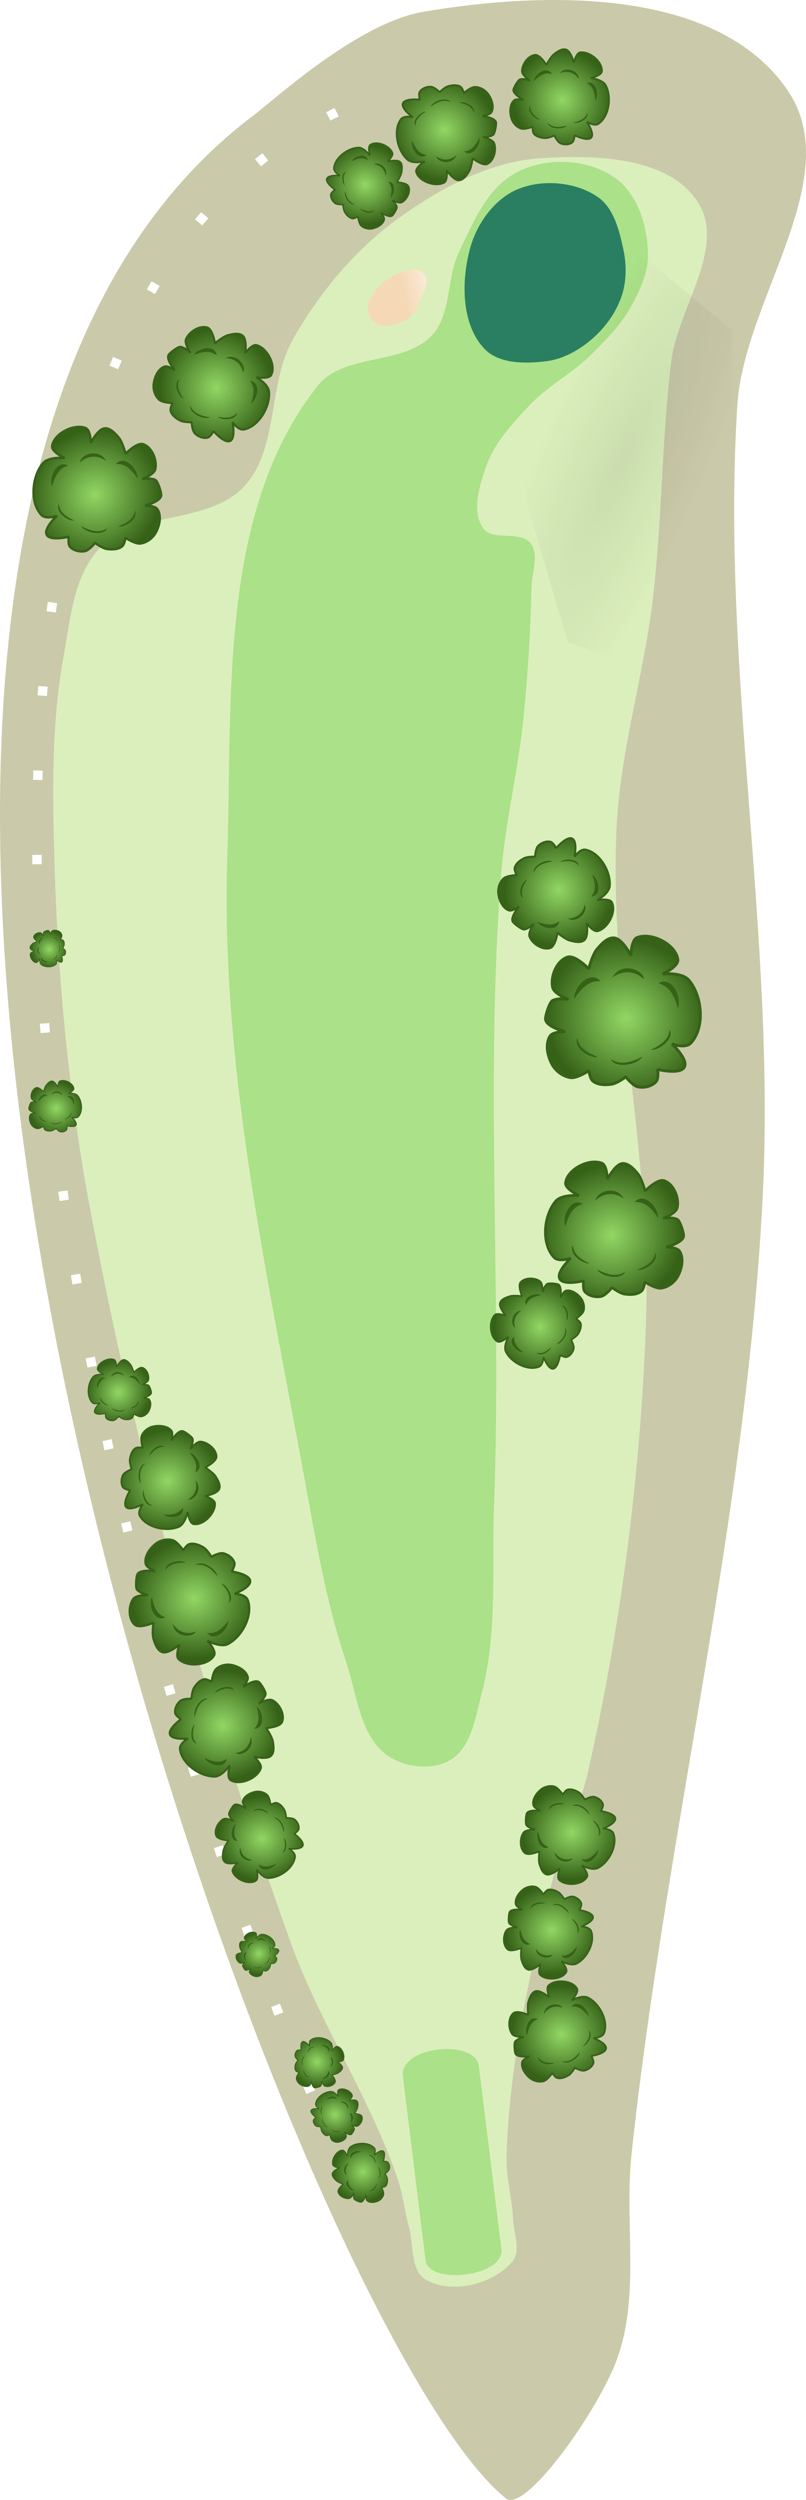 <?xml version="1.0" encoding="UTF-8" standalone="no"?>
<svg
   xmlns:osb="http://www.openswatchbook.org/uri/2009/osb"
   xmlns:dc="http://purl.org/dc/elements/1.1/"
   xmlns:cc="http://creativecommons.org/ns#"
   xmlns:rdf="http://www.w3.org/1999/02/22-rdf-syntax-ns#"
   xmlns:svg="http://www.w3.org/2000/svg"
   xmlns="http://www.w3.org/2000/svg"
   xmlns:xlink="http://www.w3.org/1999/xlink"
   xmlns:sodipodi="http://sodipodi.sourceforge.net/DTD/sodipodi-0.dtd"
   xmlns:inkscape="http://www.inkscape.org/namespaces/inkscape"
   width="86.093mm"
   height="266.748mm"
   viewBox="0 0 86.093 266.748"
   version="1.1"
   id="svg8"
   inkscape:version="1.0.1 (c497b03c, 2020-09-10)"
   sodipodi:docname="2.svg">
  <defs
     id="defs2">
    <linearGradient
       inkscape:collect="always"
       id="linearGradient1225">
      <stop
         style="stop-color:#000000;stop-opacity:1;"
         offset="0"
         id="stop1221" />
      <stop
         style="stop-color:#000000;stop-opacity:0;"
         offset="1"
         id="stop1223" />
    </linearGradient>
    <linearGradient
       inkscape:collect="always"
       id="linearGradient1907">
      <stop
         style="stop-color:#92d764;stop-opacity:1"
         offset="0"
         id="stop1903" />
      <stop
         style="stop-color:#366218;stop-opacity:1"
         offset="1"
         id="stop1905" />
    </linearGradient>
    <linearGradient
       id="linearGradient1668">
      <stop
         style="stop-color:#000000;stop-opacity:1"
         offset="0"
         id="stop1664" />
      <stop
         id="stop1666"
         offset="1"
         style="stop-color:#ffffff;stop-opacity:0" />
    </linearGradient>
    <linearGradient
       inkscape:collect="always"
       id="linearGradient4215">
      <stop
         style="stop-color:#f5d9b7;stop-opacity:1"
         offset="0"
         id="stop4211" />
      <stop
         style="stop-color:#ffffff;stop-opacity:1"
         offset="1"
         id="stop4213" />
    </linearGradient>
    <linearGradient
       id="linearGradient3710"
       osb:paint="solid">
      <stop
         style="stop-color:#878e76;stop-opacity:1;"
         offset="0"
         id="stop3708" />
    </linearGradient>
    <linearGradient
       id="linearGradient3177"
       osb:paint="solid">
      <stop
         style="stop-color:#000000;stop-opacity:1;"
         offset="0"
         id="stop3175" />
    </linearGradient>
    <linearGradient
       id="linearGradient3152">
      <stop
         style="stop-color:#878e76;stop-opacity:1"
         offset="0"
         id="stop3154" />
      <stop
         id="stop3178"
         offset="1"
         style="stop-color:#065143;stop-opacity:1" />
    </linearGradient>
    <inkscape:perspective
       sodipodi:type="inkscape:persp3d"
       inkscape:vp_x="0 : 495.92898 : 1"
       inkscape:vp_y="0 : 999.99993 : 0"
       inkscape:vp_z="744.09449 : 495.92898 : 1"
       inkscape:persp3d-origin="372.04724 : 320.53529 : 1"
       id="perspective10" />
    <inkscape:perspective
       id="perspective3304"
       inkscape:persp3d-origin="372.04724 : 320.53529 : 1"
       inkscape:vp_z="744.09449 : 495.92898 : 1"
       inkscape:vp_y="0 : 999.99993 : 0"
       inkscape:vp_x="0 : 495.92898 : 1"
       sodipodi:type="inkscape:persp3d" />
    <linearGradient
       id="linearGradient3152-8">
      <stop
         style="stop-color:#73d216;stop-opacity:1;"
         offset="0"
         id="stop3154-9" />
      <stop
         id="stop3178-2"
         offset="1"
         style="stop-color:#519f06;stop-opacity:1;" />
    </linearGradient>
    <inkscape:perspective
       sodipodi:type="inkscape:persp3d"
       inkscape:vp_x="0 : 495.92898 : 1"
       inkscape:vp_y="0 : 999.99993 : 0"
       inkscape:vp_z="744.09449 : 495.92898 : 1"
       inkscape:persp3d-origin="372.04724 : 320.53529 : 1"
       id="perspective10-1" />
    <inkscape:perspective
       id="perspective3304-8"
       inkscape:persp3d-origin="372.04724 : 320.53529 : 1"
       inkscape:vp_z="744.09449 : 495.92898 : 1"
       inkscape:vp_y="0 : 999.99993 : 0"
       inkscape:vp_x="0 : 495.92898 : 1"
       sodipodi:type="inkscape:persp3d" />
    <linearGradient
       inkscape:collect="always"
       xlink:href="#linearGradient4215"
       id="linearGradient1466"
       x1="69.856"
       y1="37.821"
       x2="75.447"
       y2="36.474"
       gradientUnits="userSpaceOnUse"
       gradientTransform="translate(-9.961,-1.091)" />
    <radialGradient
       inkscape:collect="always"
       xlink:href="#linearGradient1907"
       id="radialGradient1909"
       cx="65.565"
       cy="101.058"
       fx="65.565"
       fy="101.058"
       r="7.947"
       gradientTransform="matrix(0.584,-0.672,0.694,0.604,-42.776,83.906)"
       gradientUnits="userSpaceOnUse" />
    <radialGradient
       inkscape:collect="always"
       xlink:href="#linearGradient1907"
       id="radialGradient2672"
       gradientUnits="userSpaceOnUse"
       gradientTransform="matrix(0.584,-0.672,0.694,0.604,-42.776,83.906)"
       cx="65.565"
       cy="101.058"
       fx="65.565"
       fy="101.058"
       r="7.947" />
    <radialGradient
       inkscape:collect="always"
       xlink:href="#linearGradient1907"
       id="radialGradient2706"
       gradientUnits="userSpaceOnUse"
       gradientTransform="matrix(0.584,-0.672,0.694,0.604,-42.776,83.906)"
       cx="65.565"
       cy="101.058"
       fx="65.565"
       fy="101.058"
       r="7.947" />
    <radialGradient
       inkscape:collect="always"
       xlink:href="#linearGradient1907"
       id="radialGradient2724"
       gradientUnits="userSpaceOnUse"
       gradientTransform="matrix(0.584,-0.672,0.694,0.604,-42.776,83.906)"
       cx="65.565"
       cy="101.058"
       fx="65.565"
       fy="101.058"
       r="7.947" />
    <radialGradient
       inkscape:collect="always"
       xlink:href="#linearGradient1907"
       id="radialGradient2742"
       gradientUnits="userSpaceOnUse"
       gradientTransform="matrix(0.584,-0.672,0.694,0.604,-42.776,83.906)"
       cx="65.565"
       cy="101.058"
       fx="65.565"
       fy="101.058"
       r="7.947" />
    <radialGradient
       inkscape:collect="always"
       xlink:href="#linearGradient1907"
       id="radialGradient2760"
       gradientUnits="userSpaceOnUse"
       gradientTransform="matrix(0.584,-0.672,0.694,0.604,-42.776,83.906)"
       cx="65.565"
       cy="101.058"
       fx="65.565"
       fy="101.058"
       r="7.947" />
    <radialGradient
       inkscape:collect="always"
       xlink:href="#linearGradient1907"
       id="radialGradient2778"
       gradientUnits="userSpaceOnUse"
       gradientTransform="matrix(0.584,-0.672,0.694,0.604,-42.776,83.906)"
       cx="65.565"
       cy="101.058"
       fx="65.565"
       fy="101.058"
       r="7.947" />
    <radialGradient
       inkscape:collect="always"
       xlink:href="#linearGradient1907"
       id="radialGradient2805"
       gradientUnits="userSpaceOnUse"
       gradientTransform="matrix(0.584,-0.672,0.694,0.604,-42.776,83.906)"
       cx="65.565"
       cy="101.058"
       fx="65.565"
       fy="101.058"
       r="7.947" />
    <radialGradient
       inkscape:collect="always"
       xlink:href="#linearGradient1907"
       id="radialGradient2823"
       gradientUnits="userSpaceOnUse"
       gradientTransform="matrix(0.584,-0.672,0.694,0.604,-42.776,83.906)"
       cx="65.565"
       cy="101.058"
       fx="65.565"
       fy="101.058"
       r="7.947" />
    <radialGradient
       inkscape:collect="always"
       xlink:href="#linearGradient1907"
       id="radialGradient2841"
       gradientUnits="userSpaceOnUse"
       gradientTransform="matrix(0.584,-0.672,0.694,0.604,-42.776,83.906)"
       cx="65.565"
       cy="101.058"
       fx="65.565"
       fy="101.058"
       r="7.947" />
    <radialGradient
       inkscape:collect="always"
       xlink:href="#linearGradient1907"
       id="radialGradient2859"
       gradientUnits="userSpaceOnUse"
       gradientTransform="matrix(0.584,-0.672,0.694,0.604,-42.776,83.906)"
       cx="65.565"
       cy="101.058"
       fx="65.565"
       fy="101.058"
       r="7.947" />
    <radialGradient
       inkscape:collect="always"
       xlink:href="#linearGradient1907"
       id="radialGradient2877"
       gradientUnits="userSpaceOnUse"
       gradientTransform="matrix(0.584,-0.672,0.694,0.604,-42.776,83.906)"
       cx="65.565"
       cy="101.058"
       fx="65.565"
       fy="101.058"
       r="7.947" />
    <radialGradient
       inkscape:collect="always"
       xlink:href="#linearGradient1907"
       id="radialGradient2895"
       gradientUnits="userSpaceOnUse"
       gradientTransform="matrix(0.584,-0.672,0.694,0.604,-42.776,83.906)"
       cx="65.565"
       cy="101.058"
       fx="65.565"
       fy="101.058"
       r="7.947" />
    <radialGradient
       inkscape:collect="always"
       xlink:href="#linearGradient1907"
       id="radialGradient2913"
       gradientUnits="userSpaceOnUse"
       gradientTransform="matrix(0.584,-0.672,0.694,0.604,-42.776,83.906)"
       cx="65.565"
       cy="101.058"
       fx="65.565"
       fy="101.058"
       r="7.947" />
    <radialGradient
       inkscape:collect="always"
       xlink:href="#linearGradient1907"
       id="radialGradient2931"
       gradientUnits="userSpaceOnUse"
       gradientTransform="matrix(0.584,-0.672,0.694,0.604,-42.776,83.906)"
       cx="65.565"
       cy="101.058"
       fx="65.565"
       fy="101.058"
       r="7.947" />
    <radialGradient
       inkscape:collect="always"
       xlink:href="#linearGradient1907"
       id="radialGradient2949"
       gradientUnits="userSpaceOnUse"
       gradientTransform="matrix(0.584,-0.672,0.694,0.604,-42.776,83.906)"
       cx="65.565"
       cy="101.058"
       fx="65.565"
       fy="101.058"
       r="7.947" />
    <radialGradient
       inkscape:collect="always"
       xlink:href="#linearGradient1907"
       id="radialGradient2967"
       gradientUnits="userSpaceOnUse"
       gradientTransform="matrix(0.584,-0.672,0.694,0.604,-42.776,83.906)"
       cx="65.565"
       cy="101.058"
       fx="65.565"
       fy="101.058"
       r="7.947" />
    <radialGradient
       inkscape:collect="always"
       xlink:href="#linearGradient1907"
       id="radialGradient3021"
       gradientUnits="userSpaceOnUse"
       gradientTransform="matrix(0.584,-0.672,0.694,0.604,-42.776,83.906)"
       cx="65.565"
       cy="101.058"
       fx="65.565"
       fy="101.058"
       r="7.947" />
    <radialGradient
       inkscape:collect="always"
       xlink:href="#linearGradient1907"
       id="radialGradient3039"
       gradientUnits="userSpaceOnUse"
       gradientTransform="matrix(0.584,-0.672,0.694,0.604,-42.776,83.906)"
       cx="65.565"
       cy="101.058"
       fx="65.565"
       fy="101.058"
       r="7.947" />
    <radialGradient
       inkscape:collect="always"
       xlink:href="#linearGradient1907"
       id="radialGradient3057"
       gradientUnits="userSpaceOnUse"
       gradientTransform="matrix(0.584,-0.672,0.694,0.604,-42.776,83.906)"
       cx="65.565"
       cy="101.058"
       fx="65.565"
       fy="101.058"
       r="7.947" />
    <radialGradient
       inkscape:collect="always"
       xlink:href="#linearGradient1907"
       id="radialGradient3075"
       gradientUnits="userSpaceOnUse"
       gradientTransform="matrix(0.584,-0.672,0.694,0.604,-42.776,83.906)"
       cx="65.565"
       cy="101.058"
       fx="65.565"
       fy="101.058"
       r="7.947" />
    <radialGradient
       inkscape:collect="always"
       xlink:href="#linearGradient1225"
       id="radialGradient1229"
       cx="81.712"
       cy="65.122"
       fx="81.712"
       fy="65.122"
       r="13.096"
       gradientTransform="matrix(0.637,0.241,-0.999,2.638,95.309,-140.001)"
       gradientUnits="userSpaceOnUse" />
    <filter
       inkscape:collect="always"
       style="color-interpolation-filters:sRGB"
       id="filter1411"
       x="0.025"
       width="0.996"
       y="-0.047"
       height="1.338">
      <feGaussianBlur
         inkscape:collect="always"
         stdDeviation="3.649"
         id="feGaussianBlur1413" />
    </filter>
    <radialGradient
       inkscape:collect="always"
       xlink:href="#linearGradient1907"
       id="radialGradient1432"
       gradientUnits="userSpaceOnUse"
       gradientTransform="matrix(0.584,-0.672,0.694,0.604,-42.776,83.906)"
       cx="65.565"
       cy="101.058"
       fx="65.565"
       fy="101.058"
       r="7.947" />
    <radialGradient
       inkscape:collect="always"
       xlink:href="#linearGradient1907"
       id="radialGradient1450"
       gradientUnits="userSpaceOnUse"
       gradientTransform="matrix(0.584,-0.672,0.694,0.604,-42.776,83.906)"
       cx="65.565"
       cy="101.058"
       fx="65.565"
       fy="101.058"
       r="7.947" />
  </defs>
  <sodipodi:namedview
     id="base"
     pagecolor="#ffffff"
     bordercolor="#666666"
     borderopacity="1.0"
     inkscape:pageopacity="0.0"
     inkscape:pageshadow="2"
     inkscape:zoom="0.5"
     inkscape:cx="-13.619071"
     inkscape:cy="452.22841"
     inkscape:document-units="mm"
     inkscape:current-layer="layer5"
     inkscape:document-rotation="0"
     showgrid="false"
     inkscape:snap-global="false"
     inkscape:window-width="1252"
     inkscape:window-height="751"
     inkscape:window-x="106"
     inkscape:window-y="23"
     inkscape:window-maximized="0"
     fit-margin-top="0"
     fit-margin-left="0"
     fit-margin-right="0"
     fit-margin-bottom="0" />
  <g
     inkscape:groupmode="layer"
     id="layer3"
     inkscape:label="Outside Rough"
     style="display:inline;opacity:1"
     sodipodi:insensitive="true"
     transform="translate(-16.8,-5.807)">
    <path
       style="opacity:1;fill:#cacaaa;fill-opacity:1;stroke:none;stroke-width:0.265px;stroke-linecap:butt;stroke-linejoin:miter;stroke-opacity:1"
       d="m 70.799,272.358 c 1.912,1.753 9.41,-8.594 11.707,-14.314 2.791,-6.952 0.949,-14.957 1.752,-22.405 C 87.924,201.623 96.448,168.124 98.245,133.959 99.733,105.676 93.781,77.301 95.559,49.034 96.272,37.702 107.317,24.755 100.894,15.392 93.395,4.462 75.078,4.844 62.01,7.065 55.016,8.254 46.184,16.38 43.84,18.148 -20.538,66.705 47.184,253.194 70.799,272.358 Z"
       id="path926"
       sodipodi:nodetypes="caaaaaasc" />
  </g>
  <g
     inkscape:groupmode="layer"
     id="layer4"
     inkscape:label="Rough"
     style="display:inline;opacity:1"
     sodipodi:insensitive="true"
     transform="translate(-16.8,-5.807)">
    <path
       style="opacity:1;fill:#dbefbc;fill-opacity:1;stroke:none;stroke-width:0.265px;stroke-linecap:butt;stroke-linejoin:miter;stroke-opacity:1"
       d="m 42.905,57.684 c -3.815,4.166 -11.745,2.552 -15.556,6.721 -2.694,2.947 -3.03,7.448 -3.748,11.376 -1.341,7.332 -1.192,14.889 -0.971,22.339 0.363,12.235 1.516,24.495 3.767,36.526 4.988,26.661 12.271,52.971 21.478,78.484 3.121,8.647 8.416,16.419 11.385,25.119 0.575,1.686 0.75,3.485 1.23,5.2 0.53,1.896 0.115,4.633 1.819,5.618 2.722,1.573 7.225,0.463 9.225,-1.963 0.94,-1.14 0.141,-2.957 0.078,-4.433 -0.098,-2.275 -0.777,-4.519 -0.708,-6.796 0.3,-9.876 2.509,-19.643 4.855,-29.241 0.99,-4.052 2.962,-7.828 3.877,-11.898 3.552,-15.799 5.625,-32.002 6.172,-48.185 0.593,-17.528 -4.002,-35.002 -3.145,-52.519 0.403,-8.228 2.913,-16.227 3.879,-24.409 0.99,-8.389 0.932,-16.882 1.96,-25.267 0.697,-5.689 5.921,-12.119 2.849,-16.958 -3.12,-4.913 -11.006,-5.077 -16.814,-4.703 -5.521,0.356 -10.801,3.236 -15.279,6.486 -4.578,3.322 -8.345,7.881 -11.148,12.795 -2.733,4.791 -1.48,11.638 -5.205,15.705 z"
       id="path928"
       sodipodi:nodetypes="aaaaaaaaaaaaaaaaaaaaaaaa" />
  </g>
  <g
     inkscape:groupmode="layer"
     id="layer5"
     inkscape:label="Fairway"
     style="display:inline;opacity:1"
     sodipodi:insensitive="true"
     transform="translate(-16.8,-5.807)">
    <path
       id="path1224"
       style="opacity:1;fill:#abe188;fill-opacity:1;stroke:none;stroke-width:0.661px;stroke-linecap:butt;stroke-linejoin:miter;stroke-opacity:1"
       d="m 70.356,245.792 c 0.369,2.904 -7.769,3.9 -8.106,1.166 l -2.411,-19.562 c -0.4,-3.311 7.751,-4.062 8.114,-1.115 z" />
    <path
       id="path1217"
       style="opacity:1;fill:#abe188;fill-opacity:1;stroke:none;stroke-width:0.573px;stroke-linecap:butt;stroke-linejoin:miter;stroke-opacity:1"
       d="m 64.851,193.626 c -1.93,1.121 -4.853,0.771 -6.675,-0.518 -2.936,-2.077 -3.226,-6.456 -4.37,-9.866 -1.865,-5.56 -2.977,-11.358 -4.016,-17.13 -4.096,-22.76 -9.452,-45.714 -8.71,-68.827 0.548,-17.082 -0.956,-36.978 9.687,-50.35 2.772,-3.483 9.234,-2.094 12.213,-5.401 2.077,-2.306 1.505,-6.068 2.857,-8.861 1.395,-2.881 2.707,-6.16 5.34,-7.981 1.885,-1.303 4.416,-1.785 6.696,-1.558 2.066,0.206 4.279,1.038 5.668,2.581 1.739,1.933 2.476,4.799 2.466,7.399 -0.008,1.962 -0.94,3.861 -1.906,5.569 -1.083,1.916 -2.684,3.506 -4.25,5.052 -2.004,1.979 -4.614,3.297 -6.534,5.358 -1.804,1.935 -3.722,3.975 -4.589,6.474 -0.719,2.074 -1.582,4.769 -0.337,6.577 1.012,1.469 4.028,0.217 5.091,1.65 0.926,1.248 0.122,3.108 0.089,4.662 -0.1,4.715 -0.392,9.429 -0.872,14.12 -0.57,5.572 -1.953,11.05 -2.383,16.635 -1.715,22.317 0.095,44.778 -0.745,67.145 -0.25,6.668 0.386,13.515 -1.28,19.976 -0.671,2.603 -1.116,5.945 -3.441,7.295 z"
       sodipodi:nodetypes="aaaaaaaaaaaaaaaaaaaaaaaa" />
  </g>
  <g
     inkscape:groupmode="layer"
     id="layer7"
     inkscape:label="Green"
     style="display:inline;opacity:1"
     sodipodi:insensitive="true"
     transform="translate(-16.8,-5.807)">
    <path
       style="opacity:1;fill:#2a7f62;fill-opacity:1;stroke:none;stroke-width:0.174px;stroke-linecap:butt;stroke-linejoin:miter;stroke-opacity:1"
       d="m 83.386,32.426 c 0.341,1.594 0.349,3.337 -0.157,4.886 -0.582,1.783 -1.754,3.419 -3.171,4.647 -1.362,1.181 -3.067,2.15 -4.855,2.382 -2.252,0.293 -5.126,0.319 -6.681,-1.337 -2.495,-2.657 -2.461,-7.328 -1.47,-10.835 0.723,-2.558 2.593,-5.153 5.048,-6.173 2.649,-1.1 6.209,-0.797 8.564,0.841 1.701,1.183 2.289,3.562 2.722,5.588 z"
       id="path942"
       sodipodi:nodetypes="aaaaaaaaa" />
  </g>
  <g
     inkscape:groupmode="layer"
     id="layer8"
     inkscape:label="Elevation"
     style="display:inline;opacity:0.424"
     sodipodi:insensitive="true"
     transform="translate(-16.8,-5.807)">
    <path
       style="opacity:0.424;fill:url(#radialGradient1229);fill-opacity:1;stroke:none;stroke-width:0.265px;stroke-linecap:butt;stroke-linejoin:miter;stroke-opacity:1;filter:url(#filter1411)"
       d="M 72.3,56.554 69.223,37.418 82.098,28.625 93.342,37.036 93.919,52.385 94.768,64.152 85.126,73.417 77.433,71.141 Z"
       id="path1219"
       sodipodi:nodetypes="ccccccccc"
       transform="rotate(2.863,13.756,73.224)" />
  </g>
  <g
     inkscape:groupmode="layer"
     id="layer6"
     inkscape:label="Sand"
     style="display:inline;opacity:1"
     sodipodi:insensitive="true"
     transform="translate(-16.8,-5.807)">
    <path
       id="path1018"
       style="opacity:1;fill:url(#linearGradient1466);fill-opacity:1;stroke:none;stroke-width:0.265px;stroke-linecap:butt;stroke-linejoin:miter;stroke-opacity:1"
       d="m 56.201,38.071 c -0.259,0.737 0.031,1.823 0.692,2.238 1.006,0.632 2.532,0.122 3.526,-0.529 0.685,-0.448 0.983,-1.328 1.306,-2.08 0.308,-0.719 0.817,-1.528 0.58,-2.273 -0.129,-0.406 -0.546,-0.806 -0.971,-0.83 -2.063,-0.116 -4.448,1.524 -5.133,3.473 z" />
  </g>
  <g
     inkscape:groupmode="layer"
     id="layer10"
     inkscape:label="Hazards"
     style="display:inline"
     sodipodi:insensitive="true"
     transform="translate(-16.8,-5.807)">
    <path
       style="fill:none;stroke:#ffffff;stroke-width:1;stroke-linecap:butt;stroke-linejoin:miter;stroke-miterlimit:4;stroke-dasharray:1, 8;stroke-dashoffset:0;stroke-opacity:1"
       d="M 53.602,237.287 C 20.107,163.903 0.837,42.811 52.886,17.717"
       id="path1525"
       sodipodi:nodetypes="cc" />
  </g>
  <g
     inkscape:groupmode="layer"
     id="layer9"
     inkscape:label="Trees"
     style="display:inline;opacity:1"
     sodipodi:insensitive="true"
     transform="translate(-16.8,-5.807)">
    <g
       id="g2600"
       transform="matrix(1.174,0,0,1.174,6.601,-3.986)">
      <path
         id="path1899"
         style="fill:url(#radialGradient1909);fill-opacity:1;stroke:#366218;stroke-width:0.265;stroke-linecap:butt;stroke-linejoin:bevel;stroke-miterlimit:4;stroke-dasharray:none;stroke-opacity:1"
         d="m 66.65,93.558 c -0.533,0.208 -0.561,1.623 -0.561,1.623 0,0 -0.775,-1.502 -1.498,-1.59 -0.627,-0.076 -1.184,0.543 -1.59,1.027 -0.413,0.493 -0.748,1.777 -0.748,1.777 0,0 -1.233,-1.285 -1.933,-1.061 -0.979,0.313 -1.587,1.78 -1.34,2.778 0.143,0.577 1.434,1.061 1.434,1.061 0,0 -0.834,-0.171 -1.434,0.094 -0.282,0.125 -0.69,1.406 -0.656,1.713 0.078,0.696 1.777,1.123 1.777,1.123 10e-7,0 -1.074,-0.004 -1.342,0.375 -0.511,0.724 -0.253,1.882 0.188,2.65 0.338,0.591 1.008,1.076 1.684,1.154 0.58,0.067 1.633,-0.633 1.633,-0.633 0,0 0.103,0.731 0.365,0.943 0.458,0.371 1.163,0.376 1.744,0.281 0.464,-0.076 1.248,-0.656 1.248,-0.656 0,0 0.648,0.814 1.119,0.906 0.566,0.111 1.289,-0.057 1.658,-0.5 0.234,-0.281 0.123,-1.09 0.123,-1.09 0,0 2.043,0.509 2.432,-0.205 0.38,-0.698 -1.123,-2.104 -1.123,-2.104 0,0 1.207,0.455 1.717,-0.094 1.295,-1.395 1.047,-4.259 -0.188,-5.707 -0.639,-0.749 -2.371,-0.561 -2.371,-0.561 0,0 1.456,-0.684 1.371,-1.311 -0.188,-1.391 -2.401,-2.507 -3.709,-1.996 z"
         sodipodi:nodetypes="acsscaaccsccsccaacsscsccscaa" />
      <path
         style="fill:#366218;fill-opacity:1;stroke:none;stroke-width:0.265px;stroke-linecap:butt;stroke-linejoin:miter;stroke-opacity:1"
         d="m 63.324,97.52 v 0 c -0.984,-1.091 -2.454,0.565 -2.396,1.606 v 0 c 0.693,-1.04 1.392,-1.694 2.396,-1.606 z"
         id="path2576"
         sodipodi:nodetypes="ccccc" />
      <path
         style="fill:#366218;fill-opacity:1;stroke:none;stroke-width:0.231px;stroke-linecap:butt;stroke-linejoin:miter;stroke-opacity:1"
         d="m 61.216,102.677 v 0 c -0.404,0.99 1.271,1.911 1.845,1.713 v 0 c -1.023,-0.38 -1.719,-0.843 -1.845,-1.713 z"
         id="path2578"
         sodipodi:nodetypes="ccccc" />
      <path
         style="fill:#366218;fill-opacity:1;stroke:none;stroke-width:0.265px;stroke-linecap:butt;stroke-linejoin:miter;stroke-opacity:1"
         d="m 68.587,97.708 v 0 c 1.274,-0.732 2.157,1.298 1.78,2.27 v 0 c -0.336,-1.204 -0.798,-2.042 -1.78,-2.27 z"
         id="path2580"
         sodipodi:nodetypes="ccccc" />
      <path
         style="fill:#366218;fill-opacity:1;stroke:none;stroke-width:0.265px;stroke-linecap:butt;stroke-linejoin:miter;stroke-opacity:1"
         d="m 64.407,97.175 v 0 c 0.764,-1.439 2.808,-0.754 2.879,0.173 v 0 c -0.85,-0.821 -1.983,-0.832 -2.879,-0.173 z"
         id="path2582"
         sodipodi:nodetypes="ccccc" />
      <path
         style="fill:#366218;fill-opacity:1;stroke:none;stroke-width:0.265px;stroke-linecap:butt;stroke-linejoin:miter;stroke-opacity:1"
         d="m 64.271,104.6 v 0 c 0.409,0.915 2.448,0.513 2.876,-0.224 v 0 c -1.114,0.566 -2.044,0.794 -2.876,0.224 z"
         id="path2584"
         sodipodi:nodetypes="ccccc" />
      <path
         style="fill:#366218;fill-opacity:1;stroke:none;stroke-width:0.228px;stroke-linecap:butt;stroke-linejoin:miter;stroke-opacity:1"
         d="m 69.603,101.93 v 0 c 0.479,0.828 -0.988,1.924 -1.692,1.821 v 0 c 0.979,-0.449 1.631,-0.955 1.692,-1.821 z"
         id="path2586"
         sodipodi:nodetypes="ccccc" />
    </g>
    <g
       id="g2670"
       transform="matrix(-0.968,0,0,0.968,90.474,-39.081)">
      <path
         id="path2656"
         style="fill:url(#radialGradient2672);fill-opacity:1;stroke:#366218;stroke-width:0.265;stroke-linecap:butt;stroke-linejoin:bevel;stroke-miterlimit:4;stroke-dasharray:none;stroke-opacity:1"
         d="m 66.65,93.558 c -0.533,0.208 -0.561,1.623 -0.561,1.623 0,0 -0.775,-1.502 -1.498,-1.59 -0.627,-0.076 -1.184,0.543 -1.59,1.027 -0.413,0.493 -0.748,1.777 -0.748,1.777 0,0 -1.233,-1.285 -1.933,-1.061 -0.979,0.313 -1.587,1.78 -1.34,2.778 0.143,0.577 1.434,1.061 1.434,1.061 0,0 -0.834,-0.171 -1.434,0.094 -0.282,0.125 -0.69,1.406 -0.656,1.713 0.078,0.696 1.777,1.123 1.777,1.123 10e-7,0 -1.074,-0.004 -1.342,0.375 -0.511,0.724 -0.253,1.882 0.188,2.65 0.338,0.591 1.008,1.076 1.684,1.154 0.58,0.067 1.633,-0.633 1.633,-0.633 0,0 0.103,0.731 0.365,0.943 0.458,0.371 1.163,0.376 1.744,0.281 0.464,-0.076 1.248,-0.656 1.248,-0.656 0,0 0.648,0.814 1.119,0.906 0.566,0.111 1.289,-0.057 1.658,-0.5 0.234,-0.281 0.123,-1.09 0.123,-1.09 0,0 2.043,0.509 2.432,-0.205 0.38,-0.698 -1.123,-2.104 -1.123,-2.104 0,0 1.207,0.455 1.717,-0.094 1.295,-1.395 1.047,-4.259 -0.188,-5.707 -0.639,-0.749 -2.371,-0.561 -2.371,-0.561 0,0 1.456,-0.684 1.371,-1.311 -0.188,-1.391 -2.401,-2.507 -3.709,-1.996 z"
         sodipodi:nodetypes="acsscaaccsccsccaacsscsccscaa" />
      <path
         style="fill:#366218;fill-opacity:1;stroke:none;stroke-width:0.265px;stroke-linecap:butt;stroke-linejoin:miter;stroke-opacity:1"
         d="m 63.324,97.52 v 0 c -0.984,-1.091 -2.454,0.565 -2.396,1.606 v 0 c 0.693,-1.04 1.392,-1.694 2.396,-1.606 z"
         id="path2658"
         sodipodi:nodetypes="ccccc" />
      <path
         style="fill:#366218;fill-opacity:1;stroke:none;stroke-width:0.231px;stroke-linecap:butt;stroke-linejoin:miter;stroke-opacity:1"
         d="m 61.216,102.677 v 0 c -0.404,0.99 1.271,1.911 1.845,1.713 v 0 c -1.023,-0.38 -1.719,-0.843 -1.845,-1.713 z"
         id="path2660"
         sodipodi:nodetypes="ccccc" />
      <path
         style="fill:#366218;fill-opacity:1;stroke:none;stroke-width:0.265px;stroke-linecap:butt;stroke-linejoin:miter;stroke-opacity:1"
         d="m 68.587,97.708 v 0 c 1.274,-0.732 2.157,1.298 1.78,2.27 v 0 c -0.336,-1.204 -0.798,-2.042 -1.78,-2.27 z"
         id="path2662"
         sodipodi:nodetypes="ccccc" />
      <path
         style="fill:#366218;fill-opacity:1;stroke:none;stroke-width:0.265px;stroke-linecap:butt;stroke-linejoin:miter;stroke-opacity:1"
         d="m 64.407,97.175 v 0 c 0.764,-1.439 2.808,-0.754 2.879,0.173 v 0 c -0.85,-0.821 -1.983,-0.832 -2.879,-0.173 z"
         id="path2664"
         sodipodi:nodetypes="ccccc" />
      <path
         style="fill:#366218;fill-opacity:1;stroke:none;stroke-width:0.265px;stroke-linecap:butt;stroke-linejoin:miter;stroke-opacity:1"
         d="m 64.271,104.6 v 0 c 0.409,0.915 2.448,0.513 2.876,-0.224 v 0 c -1.114,0.566 -2.044,0.794 -2.876,0.224 z"
         id="path2666"
         sodipodi:nodetypes="ccccc" />
      <path
         style="fill:#366218;fill-opacity:1;stroke:none;stroke-width:0.228px;stroke-linecap:butt;stroke-linejoin:miter;stroke-opacity:1"
         d="m 69.603,101.93 v 0 c 0.479,0.828 -0.988,1.924 -1.692,1.821 v 0 c 0.979,-0.449 1.631,-0.955 1.692,-1.821 z"
         id="path2668"
         sodipodi:nodetypes="ccccc" />
    </g>
    <g
       id="g2704"
       transform="matrix(0.69,0.49,-0.49,0.69,44.038,-54.584)">
      <path
         id="path2690"
         style="fill:url(#radialGradient2706);fill-opacity:1;stroke:#366218;stroke-width:0.265;stroke-linecap:butt;stroke-linejoin:bevel;stroke-miterlimit:4;stroke-dasharray:none;stroke-opacity:1"
         d="m 66.65,93.558 c -0.533,0.208 -0.561,1.623 -0.561,1.623 0,0 -0.775,-1.502 -1.498,-1.59 -0.627,-0.076 -1.184,0.543 -1.59,1.027 -0.413,0.493 -0.748,1.777 -0.748,1.777 0,0 -1.233,-1.285 -1.933,-1.061 -0.979,0.313 -1.587,1.78 -1.34,2.778 0.143,0.577 1.434,1.061 1.434,1.061 0,0 -0.834,-0.171 -1.434,0.094 -0.282,0.125 -0.69,1.406 -0.656,1.713 0.078,0.696 1.777,1.123 1.777,1.123 10e-7,0 -1.074,-0.004 -1.342,0.375 -0.511,0.724 -0.253,1.882 0.188,2.65 0.338,0.591 1.008,1.076 1.684,1.154 0.58,0.067 1.633,-0.633 1.633,-0.633 0,0 0.103,0.731 0.365,0.943 0.458,0.371 1.163,0.376 1.744,0.281 0.464,-0.076 1.248,-0.656 1.248,-0.656 0,0 0.648,0.814 1.119,0.906 0.566,0.111 1.289,-0.057 1.658,-0.5 0.234,-0.281 0.123,-1.09 0.123,-1.09 0,0 2.043,0.509 2.432,-0.205 0.38,-0.698 -1.123,-2.104 -1.123,-2.104 0,0 1.207,0.455 1.717,-0.094 1.295,-1.395 1.047,-4.259 -0.188,-5.707 -0.639,-0.749 -2.371,-0.561 -2.371,-0.561 0,0 1.456,-0.684 1.371,-1.311 -0.188,-1.391 -2.401,-2.507 -3.709,-1.996 z"
         sodipodi:nodetypes="acsscaaccsccsccaacsscsccscaa" />
      <path
         style="fill:#366218;fill-opacity:1;stroke:none;stroke-width:0.265px;stroke-linecap:butt;stroke-linejoin:miter;stroke-opacity:1"
         d="m 63.324,97.52 v 0 c -0.984,-1.091 -2.454,0.565 -2.396,1.606 v 0 c 0.693,-1.04 1.392,-1.694 2.396,-1.606 z"
         id="path2692"
         sodipodi:nodetypes="ccccc" />
      <path
         style="fill:#366218;fill-opacity:1;stroke:none;stroke-width:0.231px;stroke-linecap:butt;stroke-linejoin:miter;stroke-opacity:1"
         d="m 61.216,102.677 v 0 c -0.404,0.99 1.271,1.911 1.845,1.713 v 0 c -1.023,-0.38 -1.719,-0.843 -1.845,-1.713 z"
         id="path2694"
         sodipodi:nodetypes="ccccc" />
      <path
         style="fill:#366218;fill-opacity:1;stroke:none;stroke-width:0.265px;stroke-linecap:butt;stroke-linejoin:miter;stroke-opacity:1"
         d="m 68.587,97.708 v 0 c 1.274,-0.732 2.157,1.298 1.78,2.27 v 0 c -0.336,-1.204 -0.798,-2.042 -1.78,-2.27 z"
         id="path2696"
         sodipodi:nodetypes="ccccc" />
      <path
         style="fill:#366218;fill-opacity:1;stroke:none;stroke-width:0.265px;stroke-linecap:butt;stroke-linejoin:miter;stroke-opacity:1"
         d="m 64.407,97.175 v 0 c 0.764,-1.439 2.808,-0.754 2.879,0.173 v 0 c -0.85,-0.821 -1.983,-0.832 -2.879,-0.173 z"
         id="path2698"
         sodipodi:nodetypes="ccccc" />
      <path
         style="fill:#366218;fill-opacity:1;stroke:none;stroke-width:0.265px;stroke-linecap:butt;stroke-linejoin:miter;stroke-opacity:1"
         d="m 64.271,104.6 v 0 c 0.409,0.915 2.448,0.513 2.876,-0.224 v 0 c -1.114,0.566 -2.044,0.794 -2.876,0.224 z"
         id="path2700"
         sodipodi:nodetypes="ccccc" />
      <path
         style="fill:#366218;fill-opacity:1;stroke:none;stroke-width:0.228px;stroke-linecap:butt;stroke-linejoin:miter;stroke-opacity:1"
         d="m 69.603,101.93 v 0 c 0.479,0.828 -0.988,1.924 -1.692,1.821 v 0 c 0.979,-0.449 1.631,-0.955 1.692,-1.821 z"
         id="path2702"
         sodipodi:nodetypes="ccccc" />
    </g>
    <g
       id="g2722"
       transform="matrix(0.666,-0.473,-0.473,-0.666,80.487,198.992)">
      <path
         id="path2708"
         style="fill:url(#radialGradient2724);fill-opacity:1;stroke:#366218;stroke-width:0.265;stroke-linecap:butt;stroke-linejoin:bevel;stroke-miterlimit:4;stroke-dasharray:none;stroke-opacity:1"
         d="m 66.65,93.558 c -0.533,0.208 -0.561,1.623 -0.561,1.623 0,0 -0.775,-1.502 -1.498,-1.59 -0.627,-0.076 -1.184,0.543 -1.59,1.027 -0.413,0.493 -0.748,1.777 -0.748,1.777 0,0 -1.233,-1.285 -1.933,-1.061 -0.979,0.313 -1.587,1.78 -1.34,2.778 0.143,0.577 1.434,1.061 1.434,1.061 0,0 -0.834,-0.171 -1.434,0.094 -0.282,0.125 -0.69,1.406 -0.656,1.713 0.078,0.696 1.777,1.123 1.777,1.123 10e-7,0 -1.074,-0.004 -1.342,0.375 -0.511,0.724 -0.253,1.882 0.188,2.65 0.338,0.591 1.008,1.076 1.684,1.154 0.58,0.067 1.633,-0.633 1.633,-0.633 0,0 0.103,0.731 0.365,0.943 0.458,0.371 1.163,0.376 1.744,0.281 0.464,-0.076 1.248,-0.656 1.248,-0.656 0,0 0.648,0.814 1.119,0.906 0.566,0.111 1.289,-0.057 1.658,-0.5 0.234,-0.281 0.123,-1.09 0.123,-1.09 0,0 2.043,0.509 2.432,-0.205 0.38,-0.698 -1.123,-2.104 -1.123,-2.104 0,0 1.207,0.455 1.717,-0.094 1.295,-1.395 1.047,-4.259 -0.188,-5.707 -0.639,-0.749 -2.371,-0.561 -2.371,-0.561 0,0 1.456,-0.684 1.371,-1.311 -0.188,-1.391 -2.401,-2.507 -3.709,-1.996 z"
         sodipodi:nodetypes="acsscaaccsccsccaacsscsccscaa" />
      <path
         style="fill:#366218;fill-opacity:1;stroke:none;stroke-width:0.265px;stroke-linecap:butt;stroke-linejoin:miter;stroke-opacity:1"
         d="m 63.324,97.52 v 0 c -0.984,-1.091 -2.454,0.565 -2.396,1.606 v 0 c 0.693,-1.04 1.392,-1.694 2.396,-1.606 z"
         id="path2710"
         sodipodi:nodetypes="ccccc" />
      <path
         style="fill:#366218;fill-opacity:1;stroke:none;stroke-width:0.231px;stroke-linecap:butt;stroke-linejoin:miter;stroke-opacity:1"
         d="m 61.216,102.677 v 0 c -0.404,0.99 1.271,1.911 1.845,1.713 v 0 c -1.023,-0.38 -1.719,-0.843 -1.845,-1.713 z"
         id="path2712"
         sodipodi:nodetypes="ccccc" />
      <path
         style="fill:#366218;fill-opacity:1;stroke:none;stroke-width:0.265px;stroke-linecap:butt;stroke-linejoin:miter;stroke-opacity:1"
         d="m 68.587,97.708 v 0 c 1.274,-0.732 2.157,1.298 1.78,2.27 v 0 c -0.336,-1.204 -0.798,-2.042 -1.78,-2.27 z"
         id="path2714"
         sodipodi:nodetypes="ccccc" />
      <path
         style="fill:#366218;fill-opacity:1;stroke:none;stroke-width:0.265px;stroke-linecap:butt;stroke-linejoin:miter;stroke-opacity:1"
         d="m 64.407,97.175 v 0 c 0.764,-1.439 2.808,-0.754 2.879,0.173 v 0 c -0.85,-0.821 -1.983,-0.832 -2.879,-0.173 z"
         id="path2716"
         sodipodi:nodetypes="ccccc" />
      <path
         style="fill:#366218;fill-opacity:1;stroke:none;stroke-width:0.265px;stroke-linecap:butt;stroke-linejoin:miter;stroke-opacity:1"
         d="m 64.271,104.6 v 0 c 0.409,0.915 2.448,0.513 2.876,-0.224 v 0 c -1.114,0.566 -2.044,0.794 -2.876,0.224 z"
         id="path2718"
         sodipodi:nodetypes="ccccc" />
      <path
         style="fill:#366218;fill-opacity:1;stroke:none;stroke-width:0.228px;stroke-linecap:butt;stroke-linejoin:miter;stroke-opacity:1"
         d="m 69.603,101.93 v 0 c 0.479,0.828 -0.988,1.924 -1.692,1.821 v 0 c 0.979,-0.449 1.631,-0.955 1.692,-1.821 z"
         id="path2720"
         sodipodi:nodetypes="ccccc" />
    </g>
    <g
       id="g2740"
       transform="matrix(0.714,0.159,-0.159,0.714,46.044,-65.996)">
      <path
         id="path2726"
         style="fill:url(#radialGradient2742);fill-opacity:1;stroke:#366218;stroke-width:0.265;stroke-linecap:butt;stroke-linejoin:bevel;stroke-miterlimit:4;stroke-dasharray:none;stroke-opacity:1"
         d="m 66.65,93.558 c -0.533,0.208 -0.561,1.623 -0.561,1.623 0,0 -0.775,-1.502 -1.498,-1.59 -0.627,-0.076 -1.184,0.543 -1.59,1.027 -0.413,0.493 -0.748,1.777 -0.748,1.777 0,0 -1.233,-1.285 -1.933,-1.061 -0.979,0.313 -1.587,1.78 -1.34,2.778 0.143,0.577 1.434,1.061 1.434,1.061 0,0 -0.834,-0.171 -1.434,0.094 -0.282,0.125 -0.69,1.406 -0.656,1.713 0.078,0.696 1.777,1.123 1.777,1.123 10e-7,0 -1.074,-0.004 -1.342,0.375 -0.511,0.724 -0.253,1.882 0.188,2.65 0.338,0.591 1.008,1.076 1.684,1.154 0.58,0.067 1.633,-0.633 1.633,-0.633 0,0 0.103,0.731 0.365,0.943 0.458,0.371 1.163,0.376 1.744,0.281 0.464,-0.076 1.248,-0.656 1.248,-0.656 0,0 0.648,0.814 1.119,0.906 0.566,0.111 1.289,-0.057 1.658,-0.5 0.234,-0.281 0.123,-1.09 0.123,-1.09 0,0 2.043,0.509 2.432,-0.205 0.38,-0.698 -1.123,-2.104 -1.123,-2.104 0,0 1.207,0.455 1.717,-0.094 1.295,-1.395 1.047,-4.259 -0.188,-5.707 -0.639,-0.749 -2.371,-0.561 -2.371,-0.561 0,0 1.456,-0.684 1.371,-1.311 -0.188,-1.391 -2.401,-2.507 -3.709,-1.996 z"
         sodipodi:nodetypes="acsscaaccsccsccaacsscsccscaa" />
      <path
         style="fill:#366218;fill-opacity:1;stroke:none;stroke-width:0.265px;stroke-linecap:butt;stroke-linejoin:miter;stroke-opacity:1"
         d="m 63.324,97.52 v 0 c -0.984,-1.091 -2.454,0.565 -2.396,1.606 v 0 c 0.693,-1.04 1.392,-1.694 2.396,-1.606 z"
         id="path2728"
         sodipodi:nodetypes="ccccc" />
      <path
         style="fill:#366218;fill-opacity:1;stroke:none;stroke-width:0.231px;stroke-linecap:butt;stroke-linejoin:miter;stroke-opacity:1"
         d="m 61.216,102.677 v 0 c -0.404,0.99 1.271,1.911 1.845,1.713 v 0 c -1.023,-0.38 -1.719,-0.843 -1.845,-1.713 z"
         id="path2730"
         sodipodi:nodetypes="ccccc" />
      <path
         style="fill:#366218;fill-opacity:1;stroke:none;stroke-width:0.265px;stroke-linecap:butt;stroke-linejoin:miter;stroke-opacity:1"
         d="m 68.587,97.708 v 0 c 1.274,-0.732 2.157,1.298 1.78,2.27 v 0 c -0.336,-1.204 -0.798,-2.042 -1.78,-2.27 z"
         id="path2732"
         sodipodi:nodetypes="ccccc" />
      <path
         style="fill:#366218;fill-opacity:1;stroke:none;stroke-width:0.265px;stroke-linecap:butt;stroke-linejoin:miter;stroke-opacity:1"
         d="m 64.407,97.175 v 0 c 0.764,-1.439 2.808,-0.754 2.879,0.173 v 0 c -0.85,-0.821 -1.983,-0.832 -2.879,-0.173 z"
         id="path2734"
         sodipodi:nodetypes="ccccc" />
      <path
         style="fill:#366218;fill-opacity:1;stroke:none;stroke-width:0.265px;stroke-linecap:butt;stroke-linejoin:miter;stroke-opacity:1"
         d="m 64.271,104.6 v 0 c 0.409,0.915 2.448,0.513 2.876,-0.224 v 0 c -1.114,0.566 -2.044,0.794 -2.876,0.224 z"
         id="path2736"
         sodipodi:nodetypes="ccccc" />
      <path
         style="fill:#366218;fill-opacity:1;stroke:none;stroke-width:0.228px;stroke-linecap:butt;stroke-linejoin:miter;stroke-opacity:1"
         d="m 69.603,101.93 v 0 c 0.479,0.828 -0.988,1.924 -1.692,1.821 v 0 c 0.979,-0.449 1.631,-0.955 1.692,-1.821 z"
         id="path2738"
         sodipodi:nodetypes="ccccc" />
    </g>
    <g
       id="g2758"
       transform="matrix(-0.754,0.1,-0.1,-0.754,123.862,89.159)">
      <path
         id="path2744"
         style="fill:url(#radialGradient2760);fill-opacity:1;stroke:#366218;stroke-width:0.265;stroke-linecap:butt;stroke-linejoin:bevel;stroke-miterlimit:4;stroke-dasharray:none;stroke-opacity:1"
         d="m 66.65,93.558 c -0.533,0.208 -0.561,1.623 -0.561,1.623 0,0 -0.775,-1.502 -1.498,-1.59 -0.627,-0.076 -1.184,0.543 -1.59,1.027 -0.413,0.493 -0.748,1.777 -0.748,1.777 0,0 -1.233,-1.285 -1.933,-1.061 -0.979,0.313 -1.587,1.78 -1.34,2.778 0.143,0.577 1.434,1.061 1.434,1.061 0,0 -0.834,-0.171 -1.434,0.094 -0.282,0.125 -0.69,1.406 -0.656,1.713 0.078,0.696 1.777,1.123 1.777,1.123 10e-7,0 -1.074,-0.004 -1.342,0.375 -0.511,0.724 -0.253,1.882 0.188,2.65 0.338,0.591 1.008,1.076 1.684,1.154 0.58,0.067 1.633,-0.633 1.633,-0.633 0,0 0.103,0.731 0.365,0.943 0.458,0.371 1.163,0.376 1.744,0.281 0.464,-0.076 1.248,-0.656 1.248,-0.656 0,0 0.648,0.814 1.119,0.906 0.566,0.111 1.289,-0.057 1.658,-0.5 0.234,-0.281 0.123,-1.09 0.123,-1.09 0,0 2.043,0.509 2.432,-0.205 0.38,-0.698 -1.123,-2.104 -1.123,-2.104 0,0 1.207,0.455 1.717,-0.094 1.295,-1.395 1.047,-4.259 -0.188,-5.707 -0.639,-0.749 -2.371,-0.561 -2.371,-0.561 0,0 1.456,-0.684 1.371,-1.311 -0.188,-1.391 -2.401,-2.507 -3.709,-1.996 z"
         sodipodi:nodetypes="acsscaaccsccsccaacsscsccscaa" />
      <path
         style="fill:#366218;fill-opacity:1;stroke:none;stroke-width:0.265px;stroke-linecap:butt;stroke-linejoin:miter;stroke-opacity:1"
         d="m 63.324,97.52 v 0 c -0.984,-1.091 -2.454,0.565 -2.396,1.606 v 0 c 0.693,-1.04 1.392,-1.694 2.396,-1.606 z"
         id="path2746"
         sodipodi:nodetypes="ccccc" />
      <path
         style="fill:#366218;fill-opacity:1;stroke:none;stroke-width:0.231px;stroke-linecap:butt;stroke-linejoin:miter;stroke-opacity:1"
         d="m 61.216,102.677 v 0 c -0.404,0.99 1.271,1.911 1.845,1.713 v 0 c -1.023,-0.38 -1.719,-0.843 -1.845,-1.713 z"
         id="path2748"
         sodipodi:nodetypes="ccccc" />
      <path
         style="fill:#366218;fill-opacity:1;stroke:none;stroke-width:0.265px;stroke-linecap:butt;stroke-linejoin:miter;stroke-opacity:1"
         d="m 68.587,97.708 v 0 c 1.274,-0.732 2.157,1.298 1.78,2.27 v 0 c -0.336,-1.204 -0.798,-2.042 -1.78,-2.27 z"
         id="path2750"
         sodipodi:nodetypes="ccccc" />
      <path
         style="fill:#366218;fill-opacity:1;stroke:none;stroke-width:0.265px;stroke-linecap:butt;stroke-linejoin:miter;stroke-opacity:1"
         d="m 64.407,97.175 v 0 c 0.764,-1.439 2.808,-0.754 2.879,0.173 v 0 c -0.85,-0.821 -1.983,-0.832 -2.879,-0.173 z"
         id="path2752"
         sodipodi:nodetypes="ccccc" />
      <path
         style="fill:#366218;fill-opacity:1;stroke:none;stroke-width:0.265px;stroke-linecap:butt;stroke-linejoin:miter;stroke-opacity:1"
         d="m 64.271,104.6 v 0 c 0.409,0.915 2.448,0.513 2.876,-0.224 v 0 c -1.114,0.566 -2.044,0.794 -2.876,0.224 z"
         id="path2754"
         sodipodi:nodetypes="ccccc" />
      <path
         style="fill:#366218;fill-opacity:1;stroke:none;stroke-width:0.228px;stroke-linecap:butt;stroke-linejoin:miter;stroke-opacity:1"
         d="m 69.603,101.93 v 0 c 0.479,0.828 -0.988,1.924 -1.692,1.821 v 0 c 0.979,-0.449 1.631,-0.955 1.692,-1.821 z"
         id="path2756"
         sodipodi:nodetypes="ccccc" />
    </g>
    <g
       id="g2776"
       transform="matrix(-0.398,-0.451,-0.451,0.398,128.39,14.012)">
      <g
         id="g2787"
         transform="translate(-0.138,2.209)">
        <path
           id="path2762"
           style="fill:url(#radialGradient2778);fill-opacity:1;stroke:#366218;stroke-width:0.265;stroke-linecap:butt;stroke-linejoin:bevel;stroke-miterlimit:4;stroke-dasharray:none;stroke-opacity:1"
           d="m 66.65,93.558 c -0.533,0.208 -0.561,1.623 -0.561,1.623 0,0 -0.775,-1.502 -1.498,-1.59 -0.627,-0.076 -1.184,0.543 -1.59,1.027 -0.413,0.493 -0.748,1.777 -0.748,1.777 0,0 -1.233,-1.285 -1.933,-1.061 -0.979,0.313 -1.587,1.78 -1.34,2.778 0.143,0.577 1.434,1.061 1.434,1.061 0,0 -0.834,-0.171 -1.434,0.094 -0.282,0.125 -0.69,1.406 -0.656,1.713 0.078,0.696 1.777,1.123 1.777,1.123 10e-7,0 -1.074,-0.004 -1.342,0.375 -0.511,0.724 -0.253,1.882 0.188,2.65 0.338,0.591 1.008,1.076 1.684,1.154 0.58,0.067 1.633,-0.633 1.633,-0.633 0,0 0.103,0.731 0.365,0.943 0.458,0.371 1.163,0.376 1.744,0.281 0.464,-0.076 1.248,-0.656 1.248,-0.656 0,0 0.648,0.814 1.119,0.906 0.566,0.111 1.289,-0.057 1.658,-0.5 0.234,-0.281 0.123,-1.09 0.123,-1.09 0,0 2.043,0.509 2.432,-0.205 0.38,-0.698 -1.123,-2.104 -1.123,-2.104 0,0 1.207,0.455 1.717,-0.094 1.295,-1.395 1.047,-4.259 -0.188,-5.707 -0.639,-0.749 -2.371,-0.561 -2.371,-0.561 0,0 1.456,-0.684 1.371,-1.311 -0.188,-1.391 -2.401,-2.507 -3.709,-1.996 z"
           sodipodi:nodetypes="acsscaaccsccsccaacsscsccscaa" />
        <path
           style="fill:#366218;fill-opacity:1;stroke:none;stroke-width:0.265px;stroke-linecap:butt;stroke-linejoin:miter;stroke-opacity:1"
           d="m 63.324,97.52 v 0 c -0.984,-1.091 -2.454,0.565 -2.396,1.606 v 0 c 0.693,-1.04 1.392,-1.694 2.396,-1.606 z"
           id="path2764"
           sodipodi:nodetypes="ccccc" />
        <path
           style="fill:#366218;fill-opacity:1;stroke:none;stroke-width:0.231px;stroke-linecap:butt;stroke-linejoin:miter;stroke-opacity:1"
           d="m 61.216,102.677 v 0 c -0.404,0.99 1.271,1.911 1.845,1.713 v 0 c -1.023,-0.38 -1.719,-0.843 -1.845,-1.713 z"
           id="path2766"
           sodipodi:nodetypes="ccccc" />
        <path
           style="fill:#366218;fill-opacity:1;stroke:none;stroke-width:0.265px;stroke-linecap:butt;stroke-linejoin:miter;stroke-opacity:1"
           d="m 68.587,97.708 v 0 c 1.274,-0.732 2.157,1.298 1.78,2.27 v 0 c -0.336,-1.204 -0.798,-2.042 -1.78,-2.27 z"
           id="path2768"
           sodipodi:nodetypes="ccccc" />
        <path
           style="fill:#366218;fill-opacity:1;stroke:none;stroke-width:0.265px;stroke-linecap:butt;stroke-linejoin:miter;stroke-opacity:1"
           d="m 64.407,97.175 v 0 c 0.764,-1.439 2.808,-0.754 2.879,0.173 v 0 c -0.85,-0.821 -1.983,-0.832 -2.879,-0.173 z"
           id="path2770"
           sodipodi:nodetypes="ccccc" />
        <path
           style="fill:#366218;fill-opacity:1;stroke:none;stroke-width:0.265px;stroke-linecap:butt;stroke-linejoin:miter;stroke-opacity:1"
           d="m 64.271,104.6 v 0 c 0.409,0.915 2.448,0.513 2.876,-0.224 v 0 c -1.114,0.566 -2.044,0.794 -2.876,0.224 z"
           id="path2772"
           sodipodi:nodetypes="ccccc" />
        <path
           style="fill:#366218;fill-opacity:1;stroke:none;stroke-width:0.228px;stroke-linecap:butt;stroke-linejoin:miter;stroke-opacity:1"
           d="m 69.603,101.93 v 0 c 0.479,0.828 -0.988,1.924 -1.692,1.821 v 0 c 0.979,-0.449 1.631,-0.955 1.692,-1.821 z"
           id="path2774"
           sodipodi:nodetypes="ccccc" />
      </g>
    </g>
    <g
       id="g2803"
       transform="matrix(-0.479,0,0,0.479,60.91,106.06)">
      <path
         id="path2789"
         style="fill:url(#radialGradient2805);fill-opacity:1;stroke:#366218;stroke-width:0.265;stroke-linecap:butt;stroke-linejoin:bevel;stroke-miterlimit:4;stroke-dasharray:none;stroke-opacity:1"
         d="m 66.65,93.558 c -0.533,0.208 -0.561,1.623 -0.561,1.623 0,0 -0.775,-1.502 -1.498,-1.59 -0.627,-0.076 -1.184,0.543 -1.59,1.027 -0.413,0.493 -0.748,1.777 -0.748,1.777 0,0 -1.233,-1.285 -1.933,-1.061 -0.979,0.313 -1.587,1.78 -1.34,2.778 0.143,0.577 1.434,1.061 1.434,1.061 0,0 -0.834,-0.171 -1.434,0.094 -0.282,0.125 -0.69,1.406 -0.656,1.713 0.078,0.696 1.777,1.123 1.777,1.123 10e-7,0 -1.074,-0.004 -1.342,0.375 -0.511,0.724 -0.253,1.882 0.188,2.65 0.338,0.591 1.008,1.076 1.684,1.154 0.58,0.067 1.633,-0.633 1.633,-0.633 0,0 0.103,0.731 0.365,0.943 0.458,0.371 1.163,0.376 1.744,0.281 0.464,-0.076 1.248,-0.656 1.248,-0.656 0,0 0.648,0.814 1.119,0.906 0.566,0.111 1.289,-0.057 1.658,-0.5 0.234,-0.281 0.123,-1.09 0.123,-1.09 0,0 2.043,0.509 2.432,-0.205 0.38,-0.698 -1.123,-2.104 -1.123,-2.104 0,0 1.207,0.455 1.717,-0.094 1.295,-1.395 1.047,-4.259 -0.188,-5.707 -0.639,-0.749 -2.371,-0.561 -2.371,-0.561 0,0 1.456,-0.684 1.371,-1.311 -0.188,-1.391 -2.401,-2.507 -3.709,-1.996 z"
         sodipodi:nodetypes="acsscaaccsccsccaacsscsccscaa" />
      <path
         style="fill:#366218;fill-opacity:1;stroke:none;stroke-width:0.265px;stroke-linecap:butt;stroke-linejoin:miter;stroke-opacity:1"
         d="m 63.324,97.52 v 0 c -0.984,-1.091 -2.454,0.565 -2.396,1.606 v 0 c 0.693,-1.04 1.392,-1.694 2.396,-1.606 z"
         id="path2791"
         sodipodi:nodetypes="ccccc" />
      <path
         style="fill:#366218;fill-opacity:1;stroke:none;stroke-width:0.231px;stroke-linecap:butt;stroke-linejoin:miter;stroke-opacity:1"
         d="m 61.216,102.677 v 0 c -0.404,0.99 1.271,1.911 1.845,1.713 v 0 c -1.023,-0.38 -1.719,-0.843 -1.845,-1.713 z"
         id="path2793"
         sodipodi:nodetypes="ccccc" />
      <path
         style="fill:#366218;fill-opacity:1;stroke:none;stroke-width:0.265px;stroke-linecap:butt;stroke-linejoin:miter;stroke-opacity:1"
         d="m 68.587,97.708 v 0 c 1.274,-0.732 2.157,1.298 1.78,2.27 v 0 c -0.336,-1.204 -0.798,-2.042 -1.78,-2.27 z"
         id="path2795"
         sodipodi:nodetypes="ccccc" />
      <path
         style="fill:#366218;fill-opacity:1;stroke:none;stroke-width:0.265px;stroke-linecap:butt;stroke-linejoin:miter;stroke-opacity:1"
         d="m 64.407,97.175 v 0 c 0.764,-1.439 2.808,-0.754 2.879,0.173 v 0 c -0.85,-0.821 -1.983,-0.832 -2.879,-0.173 z"
         id="path2797"
         sodipodi:nodetypes="ccccc" />
      <path
         style="fill:#366218;fill-opacity:1;stroke:none;stroke-width:0.265px;stroke-linecap:butt;stroke-linejoin:miter;stroke-opacity:1"
         d="m 64.271,104.6 v 0 c 0.409,0.915 2.448,0.513 2.876,-0.224 v 0 c -1.114,0.566 -2.044,0.794 -2.876,0.224 z"
         id="path2799"
         sodipodi:nodetypes="ccccc" />
      <path
         style="fill:#366218;fill-opacity:1;stroke:none;stroke-width:0.228px;stroke-linecap:butt;stroke-linejoin:miter;stroke-opacity:1"
         d="m 69.603,101.93 v 0 c 0.479,0.828 -0.988,1.924 -1.692,1.821 v 0 c 0.979,-0.449 1.631,-0.955 1.692,-1.821 z"
         id="path2801"
         sodipodi:nodetypes="ccccc" />
    </g>
    <g
       id="g2821"
       transform="matrix(-0.228,0.722,-0.722,-0.228,122.508,139.416)">
      <path
         id="path2807"
         style="fill:url(#radialGradient2823);fill-opacity:1;stroke:#366218;stroke-width:0.265;stroke-linecap:butt;stroke-linejoin:bevel;stroke-miterlimit:4;stroke-dasharray:none;stroke-opacity:1"
         d="m 66.65,93.558 c -0.533,0.208 -0.561,1.623 -0.561,1.623 0,0 -0.775,-1.502 -1.498,-1.59 -0.627,-0.076 -1.184,0.543 -1.59,1.027 -0.413,0.493 -0.748,1.777 -0.748,1.777 0,0 -1.233,-1.285 -1.933,-1.061 -0.979,0.313 -1.587,1.78 -1.34,2.778 0.143,0.577 1.434,1.061 1.434,1.061 0,0 -0.834,-0.171 -1.434,0.094 -0.282,0.125 -0.69,1.406 -0.656,1.713 0.078,0.696 1.777,1.123 1.777,1.123 10e-7,0 -1.074,-0.004 -1.342,0.375 -0.511,0.724 -0.253,1.882 0.188,2.65 0.338,0.591 1.008,1.076 1.684,1.154 0.58,0.067 1.633,-0.633 1.633,-0.633 0,0 0.103,0.731 0.365,0.943 0.458,0.371 1.163,0.376 1.744,0.281 0.464,-0.076 1.248,-0.656 1.248,-0.656 0,0 0.648,0.814 1.119,0.906 0.566,0.111 1.289,-0.057 1.658,-0.5 0.234,-0.281 0.123,-1.09 0.123,-1.09 0,0 2.043,0.509 2.432,-0.205 0.38,-0.698 -1.123,-2.104 -1.123,-2.104 0,0 1.207,0.455 1.717,-0.094 1.295,-1.395 1.047,-4.259 -0.188,-5.707 -0.639,-0.749 -2.371,-0.561 -2.371,-0.561 0,0 1.456,-0.684 1.371,-1.311 -0.188,-1.391 -2.401,-2.507 -3.709,-1.996 z"
         sodipodi:nodetypes="acsscaaccsccsccaacsscsccscaa" />
      <path
         style="fill:#366218;fill-opacity:1;stroke:none;stroke-width:0.265px;stroke-linecap:butt;stroke-linejoin:miter;stroke-opacity:1"
         d="m 63.324,97.52 v 0 c -0.984,-1.091 -2.454,0.565 -2.396,1.606 v 0 c 0.693,-1.04 1.392,-1.694 2.396,-1.606 z"
         id="path2809"
         sodipodi:nodetypes="ccccc" />
      <path
         style="fill:#366218;fill-opacity:1;stroke:none;stroke-width:0.231px;stroke-linecap:butt;stroke-linejoin:miter;stroke-opacity:1"
         d="m 61.216,102.677 v 0 c -0.404,0.99 1.271,1.911 1.845,1.713 v 0 c -1.023,-0.38 -1.719,-0.843 -1.845,-1.713 z"
         id="path2811"
         sodipodi:nodetypes="ccccc" />
      <path
         style="fill:#366218;fill-opacity:1;stroke:none;stroke-width:0.265px;stroke-linecap:butt;stroke-linejoin:miter;stroke-opacity:1"
         d="m 68.587,97.708 v 0 c 1.274,-0.732 2.157,1.298 1.78,2.27 v 0 c -0.336,-1.204 -0.798,-2.042 -1.78,-2.27 z"
         id="path2813"
         sodipodi:nodetypes="ccccc" />
      <path
         style="fill:#366218;fill-opacity:1;stroke:none;stroke-width:0.265px;stroke-linecap:butt;stroke-linejoin:miter;stroke-opacity:1"
         d="m 64.407,97.175 v 0 c 0.764,-1.439 2.808,-0.754 2.879,0.173 v 0 c -0.85,-0.821 -1.983,-0.832 -2.879,-0.173 z"
         id="path2815"
         sodipodi:nodetypes="ccccc" />
      <path
         style="fill:#366218;fill-opacity:1;stroke:none;stroke-width:0.265px;stroke-linecap:butt;stroke-linejoin:miter;stroke-opacity:1"
         d="m 64.271,104.6 v 0 c 0.409,0.915 2.448,0.513 2.876,-0.224 v 0 c -1.114,0.566 -2.044,0.794 -2.876,0.224 z"
         id="path2817"
         sodipodi:nodetypes="ccccc" />
      <path
         style="fill:#366218;fill-opacity:1;stroke:none;stroke-width:0.228px;stroke-linecap:butt;stroke-linejoin:miter;stroke-opacity:1"
         d="m 69.603,101.93 v 0 c 0.479,0.828 -0.988,1.924 -1.692,1.821 v 0 c 0.979,-0.449 1.631,-0.955 1.692,-1.821 z"
         id="path2819"
         sodipodi:nodetypes="ccccc" />
    </g>
    <g
       id="g2839"
       transform="matrix(-1.049,0,0,1.049,151.009,31.773)">
      <path
         id="path2825"
         style="fill:url(#radialGradient2841);fill-opacity:1;stroke:#366218;stroke-width:0.265;stroke-linecap:butt;stroke-linejoin:bevel;stroke-miterlimit:4;stroke-dasharray:none;stroke-opacity:1"
         d="m 66.65,93.558 c -0.533,0.208 -0.561,1.623 -0.561,1.623 0,0 -0.775,-1.502 -1.498,-1.59 -0.627,-0.076 -1.184,0.543 -1.59,1.027 -0.413,0.493 -0.748,1.777 -0.748,1.777 0,0 -1.233,-1.285 -1.933,-1.061 -0.979,0.313 -1.587,1.78 -1.34,2.778 0.143,0.577 1.434,1.061 1.434,1.061 0,0 -0.834,-0.171 -1.434,0.094 -0.282,0.125 -0.69,1.406 -0.656,1.713 0.078,0.696 1.777,1.123 1.777,1.123 10e-7,0 -1.074,-0.004 -1.342,0.375 -0.511,0.724 -0.253,1.882 0.188,2.65 0.338,0.591 1.008,1.076 1.684,1.154 0.58,0.067 1.633,-0.633 1.633,-0.633 0,0 0.103,0.731 0.365,0.943 0.458,0.371 1.163,0.376 1.744,0.281 0.464,-0.076 1.248,-0.656 1.248,-0.656 0,0 0.648,0.814 1.119,0.906 0.566,0.111 1.289,-0.057 1.658,-0.5 0.234,-0.281 0.123,-1.09 0.123,-1.09 0,0 2.043,0.509 2.432,-0.205 0.38,-0.698 -1.123,-2.104 -1.123,-2.104 0,0 1.207,0.455 1.717,-0.094 1.295,-1.395 1.047,-4.259 -0.188,-5.707 -0.639,-0.749 -2.371,-0.561 -2.371,-0.561 0,0 1.456,-0.684 1.371,-1.311 -0.188,-1.391 -2.401,-2.507 -3.709,-1.996 z"
         sodipodi:nodetypes="acsscaaccsccsccaacsscsccscaa" />
      <path
         style="fill:#366218;fill-opacity:1;stroke:none;stroke-width:0.265px;stroke-linecap:butt;stroke-linejoin:miter;stroke-opacity:1"
         d="m 63.324,97.52 v 0 c -0.984,-1.091 -2.454,0.565 -2.396,1.606 v 0 c 0.693,-1.04 1.392,-1.694 2.396,-1.606 z"
         id="path2827"
         sodipodi:nodetypes="ccccc" />
      <path
         style="fill:#366218;fill-opacity:1;stroke:none;stroke-width:0.231px;stroke-linecap:butt;stroke-linejoin:miter;stroke-opacity:1"
         d="m 61.216,102.677 v 0 c -0.404,0.99 1.271,1.911 1.845,1.713 v 0 c -1.023,-0.38 -1.719,-0.843 -1.845,-1.713 z"
         id="path2829"
         sodipodi:nodetypes="ccccc" />
      <path
         style="fill:#366218;fill-opacity:1;stroke:none;stroke-width:0.265px;stroke-linecap:butt;stroke-linejoin:miter;stroke-opacity:1"
         d="m 68.587,97.708 v 0 c 1.274,-0.732 2.157,1.298 1.78,2.27 v 0 c -0.336,-1.204 -0.798,-2.042 -1.78,-2.27 z"
         id="path2831"
         sodipodi:nodetypes="ccccc" />
      <path
         style="fill:#366218;fill-opacity:1;stroke:none;stroke-width:0.265px;stroke-linecap:butt;stroke-linejoin:miter;stroke-opacity:1"
         d="m 64.407,97.175 v 0 c 0.764,-1.439 2.808,-0.754 2.879,0.173 v 0 c -0.85,-0.821 -1.983,-0.832 -2.879,-0.173 z"
         id="path2833"
         sodipodi:nodetypes="ccccc" />
      <path
         style="fill:#366218;fill-opacity:1;stroke:none;stroke-width:0.265px;stroke-linecap:butt;stroke-linejoin:miter;stroke-opacity:1"
         d="m 64.271,104.6 v 0 c 0.409,0.915 2.448,0.513 2.876,-0.224 v 0 c -1.114,0.566 -2.044,0.794 -2.876,0.224 z"
         id="path2835"
         sodipodi:nodetypes="ccccc" />
      <path
         style="fill:#366218;fill-opacity:1;stroke:none;stroke-width:0.228px;stroke-linecap:butt;stroke-linejoin:miter;stroke-opacity:1"
         d="m 69.603,101.93 v 0 c 0.479,0.828 -0.988,1.924 -1.692,1.821 v 0 c 0.979,-0.449 1.631,-0.955 1.692,-1.821 z"
         id="path2837"
         sodipodi:nodetypes="ccccc" />
    </g>
    <g
       id="g2857"
       transform="matrix(-0.26,0.624,0.624,0.26,28.594,80.2)">
      <path
         id="path2843"
         style="fill:url(#radialGradient2859);fill-opacity:1;stroke:#366218;stroke-width:0.265;stroke-linecap:butt;stroke-linejoin:bevel;stroke-miterlimit:4;stroke-dasharray:none;stroke-opacity:1"
         d="m 66.65,93.558 c -0.533,0.208 -0.561,1.623 -0.561,1.623 0,0 -0.775,-1.502 -1.498,-1.59 -0.627,-0.076 -1.184,0.543 -1.59,1.027 -0.413,0.493 -0.748,1.777 -0.748,1.777 0,0 -1.233,-1.285 -1.933,-1.061 -0.979,0.313 -1.587,1.78 -1.34,2.778 0.143,0.577 1.434,1.061 1.434,1.061 0,0 -0.834,-0.171 -1.434,0.094 -0.282,0.125 -0.69,1.406 -0.656,1.713 0.078,0.696 1.777,1.123 1.777,1.123 10e-7,0 -1.074,-0.004 -1.342,0.375 -0.511,0.724 -0.253,1.882 0.188,2.65 0.338,0.591 1.008,1.076 1.684,1.154 0.58,0.067 1.633,-0.633 1.633,-0.633 0,0 0.103,0.731 0.365,0.943 0.458,0.371 1.163,0.376 1.744,0.281 0.464,-0.076 1.248,-0.656 1.248,-0.656 0,0 0.648,0.814 1.119,0.906 0.566,0.111 1.289,-0.057 1.658,-0.5 0.234,-0.281 0.123,-1.09 0.123,-1.09 0,0 2.043,0.509 2.432,-0.205 0.38,-0.698 -1.123,-2.104 -1.123,-2.104 0,0 1.207,0.455 1.717,-0.094 1.295,-1.395 1.047,-4.259 -0.188,-5.707 -0.639,-0.749 -2.371,-0.561 -2.371,-0.561 0,0 1.456,-0.684 1.371,-1.311 -0.188,-1.391 -2.401,-2.507 -3.709,-1.996 z"
         sodipodi:nodetypes="acsscaaccsccsccaacsscsccscaa" />
      <path
         style="fill:#366218;fill-opacity:1;stroke:none;stroke-width:0.265px;stroke-linecap:butt;stroke-linejoin:miter;stroke-opacity:1"
         d="m 63.324,97.52 v 0 c -0.984,-1.091 -2.454,0.565 -2.396,1.606 v 0 c 0.693,-1.04 1.392,-1.694 2.396,-1.606 z"
         id="path2845"
         sodipodi:nodetypes="ccccc" />
      <path
         style="fill:#366218;fill-opacity:1;stroke:none;stroke-width:0.231px;stroke-linecap:butt;stroke-linejoin:miter;stroke-opacity:1"
         d="m 61.216,102.677 v 0 c -0.404,0.99 1.271,1.911 1.845,1.713 v 0 c -1.023,-0.38 -1.719,-0.843 -1.845,-1.713 z"
         id="path2847"
         sodipodi:nodetypes="ccccc" />
      <path
         style="fill:#366218;fill-opacity:1;stroke:none;stroke-width:0.265px;stroke-linecap:butt;stroke-linejoin:miter;stroke-opacity:1"
         d="m 68.587,97.708 v 0 c 1.274,-0.732 2.157,1.298 1.78,2.27 v 0 c -0.336,-1.204 -0.798,-2.042 -1.78,-2.27 z"
         id="path2849"
         sodipodi:nodetypes="ccccc" />
      <path
         style="fill:#366218;fill-opacity:1;stroke:none;stroke-width:0.265px;stroke-linecap:butt;stroke-linejoin:miter;stroke-opacity:1"
         d="m 64.407,97.175 v 0 c 0.764,-1.439 2.808,-0.754 2.879,0.173 v 0 c -0.85,-0.821 -1.983,-0.832 -2.879,-0.173 z"
         id="path2851"
         sodipodi:nodetypes="ccccc" />
      <path
         style="fill:#366218;fill-opacity:1;stroke:none;stroke-width:0.265px;stroke-linecap:butt;stroke-linejoin:miter;stroke-opacity:1"
         d="m 64.271,104.6 v 0 c 0.409,0.915 2.448,0.513 2.876,-0.224 v 0 c -1.114,0.566 -2.044,0.794 -2.876,0.224 z"
         id="path2853"
         sodipodi:nodetypes="ccccc" />
      <path
         style="fill:#366218;fill-opacity:1;stroke:none;stroke-width:0.228px;stroke-linecap:butt;stroke-linejoin:miter;stroke-opacity:1"
         d="m 69.603,101.93 v 0 c 0.479,0.828 -0.988,1.924 -1.692,1.821 v 0 c 0.979,-0.449 1.631,-0.955 1.692,-1.821 z"
         id="path2855"
         sodipodi:nodetypes="ccccc" />
    </g>
    <g
       id="g2875"
       transform="matrix(0.656,0.27,0.27,-0.656,7.545,249.775)">
      <path
         id="path2861"
         style="fill:url(#radialGradient2877);fill-opacity:1;stroke:#366218;stroke-width:0.265;stroke-linecap:butt;stroke-linejoin:bevel;stroke-miterlimit:4;stroke-dasharray:none;stroke-opacity:1"
         d="m 66.65,93.558 c -0.533,0.208 -0.561,1.623 -0.561,1.623 0,0 -0.775,-1.502 -1.498,-1.59 -0.627,-0.076 -1.184,0.543 -1.59,1.027 -0.413,0.493 -0.748,1.777 -0.748,1.777 0,0 -1.233,-1.285 -1.933,-1.061 -0.979,0.313 -1.587,1.78 -1.34,2.778 0.143,0.577 1.434,1.061 1.434,1.061 0,0 -0.834,-0.171 -1.434,0.094 -0.282,0.125 -0.69,1.406 -0.656,1.713 0.078,0.696 1.777,1.123 1.777,1.123 10e-7,0 -1.074,-0.004 -1.342,0.375 -0.511,0.724 -0.253,1.882 0.188,2.65 0.338,0.591 1.008,1.076 1.684,1.154 0.58,0.067 1.633,-0.633 1.633,-0.633 0,0 0.103,0.731 0.365,0.943 0.458,0.371 1.163,0.376 1.744,0.281 0.464,-0.076 1.248,-0.656 1.248,-0.656 0,0 0.648,0.814 1.119,0.906 0.566,0.111 1.289,-0.057 1.658,-0.5 0.234,-0.281 0.123,-1.09 0.123,-1.09 0,0 2.043,0.509 2.432,-0.205 0.38,-0.698 -1.123,-2.104 -1.123,-2.104 0,0 1.207,0.455 1.717,-0.094 1.295,-1.395 1.047,-4.259 -0.188,-5.707 -0.639,-0.749 -2.371,-0.561 -2.371,-0.561 0,0 1.456,-0.684 1.371,-1.311 -0.188,-1.391 -2.401,-2.507 -3.709,-1.996 z"
         sodipodi:nodetypes="acsscaaccsccsccaacsscsccscaa" />
      <path
         style="fill:#366218;fill-opacity:1;stroke:none;stroke-width:0.265px;stroke-linecap:butt;stroke-linejoin:miter;stroke-opacity:1"
         d="m 63.324,97.52 v 0 c -0.984,-1.091 -2.454,0.565 -2.396,1.606 v 0 c 0.693,-1.04 1.392,-1.694 2.396,-1.606 z"
         id="path2863"
         sodipodi:nodetypes="ccccc" />
      <path
         style="fill:#366218;fill-opacity:1;stroke:none;stroke-width:0.231px;stroke-linecap:butt;stroke-linejoin:miter;stroke-opacity:1"
         d="m 61.216,102.677 v 0 c -0.404,0.99 1.271,1.911 1.845,1.713 v 0 c -1.023,-0.38 -1.719,-0.843 -1.845,-1.713 z"
         id="path2865"
         sodipodi:nodetypes="ccccc" />
      <path
         style="fill:#366218;fill-opacity:1;stroke:none;stroke-width:0.265px;stroke-linecap:butt;stroke-linejoin:miter;stroke-opacity:1"
         d="m 68.587,97.708 v 0 c 1.274,-0.732 2.157,1.298 1.78,2.27 v 0 c -0.336,-1.204 -0.798,-2.042 -1.78,-2.27 z"
         id="path2867"
         sodipodi:nodetypes="ccccc" />
      <path
         style="fill:#366218;fill-opacity:1;stroke:none;stroke-width:0.265px;stroke-linecap:butt;stroke-linejoin:miter;stroke-opacity:1"
         d="m 64.407,97.175 v 0 c 0.764,-1.439 2.808,-0.754 2.879,0.173 v 0 c -0.85,-0.821 -1.983,-0.832 -2.879,-0.173 z"
         id="path2869"
         sodipodi:nodetypes="ccccc" />
      <path
         style="fill:#366218;fill-opacity:1;stroke:none;stroke-width:0.265px;stroke-linecap:butt;stroke-linejoin:miter;stroke-opacity:1"
         d="m 64.271,104.6 v 0 c 0.409,0.915 2.448,0.513 2.876,-0.224 v 0 c -1.114,0.566 -2.044,0.794 -2.876,0.224 z"
         id="path2871"
         sodipodi:nodetypes="ccccc" />
      <path
         style="fill:#366218;fill-opacity:1;stroke:none;stroke-width:0.228px;stroke-linecap:butt;stroke-linejoin:miter;stroke-opacity:1"
         d="m 69.603,101.93 v 0 c 0.479,0.828 -0.988,1.924 -1.692,1.821 v 0 c 0.979,-0.449 1.631,-0.955 1.692,-1.821 z"
         id="path2873"
         sodipodi:nodetypes="ccccc" />
    </g>
    <g
       id="g2893"
       transform="matrix(0.671,-0.277,0.277,0.671,4.753,173.35)">
      <path
         id="path2879"
         style="fill:url(#radialGradient2895);fill-opacity:1;stroke:#366218;stroke-width:0.265;stroke-linecap:butt;stroke-linejoin:bevel;stroke-miterlimit:4;stroke-dasharray:none;stroke-opacity:1"
         d="m 66.65,93.558 c -0.533,0.208 -0.561,1.623 -0.561,1.623 0,0 -0.775,-1.502 -1.498,-1.59 -0.627,-0.076 -1.184,0.543 -1.59,1.027 -0.413,0.493 -0.748,1.777 -0.748,1.777 0,0 -1.233,-1.285 -1.933,-1.061 -0.979,0.313 -1.587,1.78 -1.34,2.778 0.143,0.577 1.434,1.061 1.434,1.061 0,0 -0.834,-0.171 -1.434,0.094 -0.282,0.125 -0.69,1.406 -0.656,1.713 0.078,0.696 1.777,1.123 1.777,1.123 10e-7,0 -1.074,-0.004 -1.342,0.375 -0.511,0.724 -0.253,1.882 0.188,2.65 0.338,0.591 1.008,1.076 1.684,1.154 0.58,0.067 1.633,-0.633 1.633,-0.633 0,0 0.103,0.731 0.365,0.943 0.458,0.371 1.163,0.376 1.744,0.281 0.464,-0.076 1.248,-0.656 1.248,-0.656 0,0 0.648,0.814 1.119,0.906 0.566,0.111 1.289,-0.057 1.658,-0.5 0.234,-0.281 0.123,-1.09 0.123,-1.09 0,0 2.043,0.509 2.432,-0.205 0.38,-0.698 -1.123,-2.104 -1.123,-2.104 0,0 1.207,0.455 1.717,-0.094 1.295,-1.395 1.047,-4.259 -0.188,-5.707 -0.639,-0.749 -2.371,-0.561 -2.371,-0.561 0,0 1.456,-0.684 1.371,-1.311 -0.188,-1.391 -2.401,-2.507 -3.709,-1.996 z"
         sodipodi:nodetypes="acsscaaccsccsccaacsscsccscaa" />
      <path
         style="fill:#366218;fill-opacity:1;stroke:none;stroke-width:0.265px;stroke-linecap:butt;stroke-linejoin:miter;stroke-opacity:1"
         d="m 63.324,97.52 v 0 c -0.984,-1.091 -2.454,0.565 -2.396,1.606 v 0 c 0.693,-1.04 1.392,-1.694 2.396,-1.606 z"
         id="path2881"
         sodipodi:nodetypes="ccccc" />
      <path
         style="fill:#366218;fill-opacity:1;stroke:none;stroke-width:0.231px;stroke-linecap:butt;stroke-linejoin:miter;stroke-opacity:1"
         d="m 61.216,102.677 v 0 c -0.404,0.99 1.271,1.911 1.845,1.713 v 0 c -1.023,-0.38 -1.719,-0.843 -1.845,-1.713 z"
         id="path2883"
         sodipodi:nodetypes="ccccc" />
      <path
         style="fill:#366218;fill-opacity:1;stroke:none;stroke-width:0.265px;stroke-linecap:butt;stroke-linejoin:miter;stroke-opacity:1"
         d="m 68.587,97.708 v 0 c 1.274,-0.732 2.157,1.298 1.78,2.27 v 0 c -0.336,-1.204 -0.798,-2.042 -1.78,-2.27 z"
         id="path2885"
         sodipodi:nodetypes="ccccc" />
      <path
         style="fill:#366218;fill-opacity:1;stroke:none;stroke-width:0.265px;stroke-linecap:butt;stroke-linejoin:miter;stroke-opacity:1"
         d="m 64.407,97.175 v 0 c 0.764,-1.439 2.808,-0.754 2.879,0.173 v 0 c -0.85,-0.821 -1.983,-0.832 -2.879,-0.173 z"
         id="path2887"
         sodipodi:nodetypes="ccccc" />
      <path
         style="fill:#366218;fill-opacity:1;stroke:none;stroke-width:0.265px;stroke-linecap:butt;stroke-linejoin:miter;stroke-opacity:1"
         d="m 64.271,104.6 v 0 c 0.409,0.915 2.448,0.513 2.876,-0.224 v 0 c -1.114,0.566 -2.044,0.794 -2.876,0.224 z"
         id="path2889"
         sodipodi:nodetypes="ccccc" />
      <path
         style="fill:#366218;fill-opacity:1;stroke:none;stroke-width:0.228px;stroke-linecap:butt;stroke-linejoin:miter;stroke-opacity:1"
         d="m 69.603,101.93 v 0 c 0.479,0.828 -0.988,1.924 -1.692,1.821 v 0 c 0.979,-0.449 1.631,-0.955 1.692,-1.821 z"
         id="path2891"
         sodipodi:nodetypes="ccccc" />
    </g>
    <g
       id="g2911"
       transform="matrix(0.618,0.255,0.255,-0.618,9.437,257.349)">
      <path
         id="path2897"
         style="fill:url(#radialGradient2913);fill-opacity:1;stroke:#366218;stroke-width:0.265;stroke-linecap:butt;stroke-linejoin:bevel;stroke-miterlimit:4;stroke-dasharray:none;stroke-opacity:1"
         d="m 66.65,93.558 c -0.533,0.208 -0.561,1.623 -0.561,1.623 0,0 -0.775,-1.502 -1.498,-1.59 -0.627,-0.076 -1.184,0.543 -1.59,1.027 -0.413,0.493 -0.748,1.777 -0.748,1.777 0,0 -1.233,-1.285 -1.933,-1.061 -0.979,0.313 -1.587,1.78 -1.34,2.778 0.143,0.577 1.434,1.061 1.434,1.061 0,0 -0.834,-0.171 -1.434,0.094 -0.282,0.125 -0.69,1.406 -0.656,1.713 0.078,0.696 1.777,1.123 1.777,1.123 10e-7,0 -1.074,-0.004 -1.342,0.375 -0.511,0.724 -0.253,1.882 0.188,2.65 0.338,0.591 1.008,1.076 1.684,1.154 0.58,0.067 1.633,-0.633 1.633,-0.633 0,0 0.103,0.731 0.365,0.943 0.458,0.371 1.163,0.376 1.744,0.281 0.464,-0.076 1.248,-0.656 1.248,-0.656 0,0 0.648,0.814 1.119,0.906 0.566,0.111 1.289,-0.057 1.658,-0.5 0.234,-0.281 0.123,-1.09 0.123,-1.09 0,0 2.043,0.509 2.432,-0.205 0.38,-0.698 -1.123,-2.104 -1.123,-2.104 0,0 1.207,0.455 1.717,-0.094 1.295,-1.395 1.047,-4.259 -0.188,-5.707 -0.639,-0.749 -2.371,-0.561 -2.371,-0.561 0,0 1.456,-0.684 1.371,-1.311 -0.188,-1.391 -2.401,-2.507 -3.709,-1.996 z"
         sodipodi:nodetypes="acsscaaccsccsccaacsscsccscaa" />
      <path
         style="fill:#366218;fill-opacity:1;stroke:none;stroke-width:0.265px;stroke-linecap:butt;stroke-linejoin:miter;stroke-opacity:1"
         d="m 63.324,97.52 v 0 c -0.984,-1.091 -2.454,0.565 -2.396,1.606 v 0 c 0.693,-1.04 1.392,-1.694 2.396,-1.606 z"
         id="path2899"
         sodipodi:nodetypes="ccccc" />
      <path
         style="fill:#366218;fill-opacity:1;stroke:none;stroke-width:0.231px;stroke-linecap:butt;stroke-linejoin:miter;stroke-opacity:1"
         d="m 61.216,102.677 v 0 c -0.404,0.99 1.271,1.911 1.845,1.713 v 0 c -1.023,-0.38 -1.719,-0.843 -1.845,-1.713 z"
         id="path2901"
         sodipodi:nodetypes="ccccc" />
      <path
         style="fill:#366218;fill-opacity:1;stroke:none;stroke-width:0.265px;stroke-linecap:butt;stroke-linejoin:miter;stroke-opacity:1"
         d="m 68.587,97.708 v 0 c 1.274,-0.732 2.157,1.298 1.78,2.27 v 0 c -0.336,-1.204 -0.798,-2.042 -1.78,-2.27 z"
         id="path2903"
         sodipodi:nodetypes="ccccc" />
      <path
         style="fill:#366218;fill-opacity:1;stroke:none;stroke-width:0.265px;stroke-linecap:butt;stroke-linejoin:miter;stroke-opacity:1"
         d="m 64.407,97.175 v 0 c 0.764,-1.439 2.808,-0.754 2.879,0.173 v 0 c -0.85,-0.821 -1.983,-0.832 -2.879,-0.173 z"
         id="path2905"
         sodipodi:nodetypes="ccccc" />
      <path
         style="fill:#366218;fill-opacity:1;stroke:none;stroke-width:0.265px;stroke-linecap:butt;stroke-linejoin:miter;stroke-opacity:1"
         d="m 64.271,104.6 v 0 c 0.409,0.915 2.448,0.513 2.876,-0.224 v 0 c -1.114,0.566 -2.044,0.794 -2.876,0.224 z"
         id="path2907"
         sodipodi:nodetypes="ccccc" />
      <path
         style="fill:#366218;fill-opacity:1;stroke:none;stroke-width:0.228px;stroke-linecap:butt;stroke-linejoin:miter;stroke-opacity:1"
         d="m 69.603,101.93 v 0 c 0.479,0.828 -0.988,1.924 -1.692,1.821 v 0 c 0.979,-0.449 1.631,-0.955 1.692,-1.821 z"
         id="path2909"
         sodipodi:nodetypes="ccccc" />
    </g>
    <g
       id="g2929"
       transform="matrix(0.835,0.344,0.344,-0.835,-51.955,238.03)">
      <path
         id="path2915"
         style="fill:url(#radialGradient2931);fill-opacity:1;stroke:#366218;stroke-width:0.265;stroke-linecap:butt;stroke-linejoin:bevel;stroke-miterlimit:4;stroke-dasharray:none;stroke-opacity:1"
         d="m 66.65,93.558 c -0.533,0.208 -0.561,1.623 -0.561,1.623 0,0 -0.775,-1.502 -1.498,-1.59 -0.627,-0.076 -1.184,0.543 -1.59,1.027 -0.413,0.493 -0.748,1.777 -0.748,1.777 0,0 -1.233,-1.285 -1.933,-1.061 -0.979,0.313 -1.587,1.78 -1.34,2.778 0.143,0.577 1.434,1.061 1.434,1.061 0,0 -0.834,-0.171 -1.434,0.094 -0.282,0.125 -0.69,1.406 -0.656,1.713 0.078,0.696 1.777,1.123 1.777,1.123 10e-7,0 -1.074,-0.004 -1.342,0.375 -0.511,0.724 -0.253,1.882 0.188,2.65 0.338,0.591 1.008,1.076 1.684,1.154 0.58,0.067 1.633,-0.633 1.633,-0.633 0,0 0.103,0.731 0.365,0.943 0.458,0.371 1.163,0.376 1.744,0.281 0.464,-0.076 1.248,-0.656 1.248,-0.656 0,0 0.648,0.814 1.119,0.906 0.566,0.111 1.289,-0.057 1.658,-0.5 0.234,-0.281 0.123,-1.09 0.123,-1.09 0,0 2.043,0.509 2.432,-0.205 0.38,-0.698 -1.123,-2.104 -1.123,-2.104 0,0 1.207,0.455 1.717,-0.094 1.295,-1.395 1.047,-4.259 -0.188,-5.707 -0.639,-0.749 -2.371,-0.561 -2.371,-0.561 0,0 1.456,-0.684 1.371,-1.311 -0.188,-1.391 -2.401,-2.507 -3.709,-1.996 z"
         sodipodi:nodetypes="acsscaaccsccsccaacsscsccscaa" />
      <path
         style="fill:#366218;fill-opacity:1;stroke:none;stroke-width:0.265px;stroke-linecap:butt;stroke-linejoin:miter;stroke-opacity:1"
         d="m 63.324,97.52 v 0 c -0.984,-1.091 -2.454,0.565 -2.396,1.606 v 0 c 0.693,-1.04 1.392,-1.694 2.396,-1.606 z"
         id="path2917"
         sodipodi:nodetypes="ccccc" />
      <path
         style="fill:#366218;fill-opacity:1;stroke:none;stroke-width:0.231px;stroke-linecap:butt;stroke-linejoin:miter;stroke-opacity:1"
         d="m 61.216,102.677 v 0 c -0.404,0.99 1.271,1.911 1.845,1.713 v 0 c -1.023,-0.38 -1.719,-0.843 -1.845,-1.713 z"
         id="path2919"
         sodipodi:nodetypes="ccccc" />
      <path
         style="fill:#366218;fill-opacity:1;stroke:none;stroke-width:0.265px;stroke-linecap:butt;stroke-linejoin:miter;stroke-opacity:1"
         d="m 68.587,97.708 v 0 c 1.274,-0.732 2.157,1.298 1.78,2.27 v 0 c -0.336,-1.204 -0.798,-2.042 -1.78,-2.27 z"
         id="path2921"
         sodipodi:nodetypes="ccccc" />
      <path
         style="fill:#366218;fill-opacity:1;stroke:none;stroke-width:0.265px;stroke-linecap:butt;stroke-linejoin:miter;stroke-opacity:1"
         d="m 64.407,97.175 v 0 c 0.764,-1.439 2.808,-0.754 2.879,0.173 v 0 c -0.85,-0.821 -1.983,-0.832 -2.879,-0.173 z"
         id="path2923"
         sodipodi:nodetypes="ccccc" />
      <path
         style="fill:#366218;fill-opacity:1;stroke:none;stroke-width:0.265px;stroke-linecap:butt;stroke-linejoin:miter;stroke-opacity:1"
         d="m 64.271,104.6 v 0 c 0.409,0.915 2.448,0.513 2.876,-0.224 v 0 c -1.114,0.566 -2.044,0.794 -2.876,0.224 z"
         id="path2925"
         sodipodi:nodetypes="ccccc" />
      <path
         style="fill:#366218;fill-opacity:1;stroke:none;stroke-width:0.228px;stroke-linecap:butt;stroke-linejoin:miter;stroke-opacity:1"
         d="m 69.603,101.93 v 0 c 0.479,0.828 -0.988,1.924 -1.692,1.821 v 0 c 0.979,-0.449 1.631,-0.955 1.692,-1.821 z"
         id="path2927"
         sodipodi:nodetypes="ccccc" />
    </g>
    <g
       id="g2947"
       transform="matrix(-0.535,0.629,-0.629,-0.535,139.166,202.609)">
      <path
         id="path2933"
         style="fill:url(#radialGradient2949);fill-opacity:1;stroke:#366218;stroke-width:0.265;stroke-linecap:butt;stroke-linejoin:bevel;stroke-miterlimit:4;stroke-dasharray:none;stroke-opacity:1"
         d="m 66.65,93.558 c -0.533,0.208 -0.561,1.623 -0.561,1.623 0,0 -0.775,-1.502 -1.498,-1.59 -0.627,-0.076 -1.184,0.543 -1.59,1.027 -0.413,0.493 -0.748,1.777 -0.748,1.777 0,0 -1.233,-1.285 -1.933,-1.061 -0.979,0.313 -1.587,1.78 -1.34,2.778 0.143,0.577 1.434,1.061 1.434,1.061 0,0 -0.834,-0.171 -1.434,0.094 -0.282,0.125 -0.69,1.406 -0.656,1.713 0.078,0.696 1.777,1.123 1.777,1.123 10e-7,0 -1.074,-0.004 -1.342,0.375 -0.511,0.724 -0.253,1.882 0.188,2.65 0.338,0.591 1.008,1.076 1.684,1.154 0.58,0.067 1.633,-0.633 1.633,-0.633 0,0 0.103,0.731 0.365,0.943 0.458,0.371 1.163,0.376 1.744,0.281 0.464,-0.076 1.248,-0.656 1.248,-0.656 0,0 0.648,0.814 1.119,0.906 0.566,0.111 1.289,-0.057 1.658,-0.5 0.234,-0.281 0.123,-1.09 0.123,-1.09 0,0 2.043,0.509 2.432,-0.205 0.38,-0.698 -1.123,-2.104 -1.123,-2.104 0,0 1.207,0.455 1.717,-0.094 1.295,-1.395 1.047,-4.259 -0.188,-5.707 -0.639,-0.749 -2.371,-0.561 -2.371,-0.561 0,0 1.456,-0.684 1.371,-1.311 -0.188,-1.391 -2.401,-2.507 -3.709,-1.996 z"
         sodipodi:nodetypes="acsscaaccsccsccaacsscsccscaa" />
      <path
         style="fill:#366218;fill-opacity:1;stroke:none;stroke-width:0.265px;stroke-linecap:butt;stroke-linejoin:miter;stroke-opacity:1"
         d="m 63.324,97.52 v 0 c -0.984,-1.091 -2.454,0.565 -2.396,1.606 v 0 c 0.693,-1.04 1.392,-1.694 2.396,-1.606 z"
         id="path2935"
         sodipodi:nodetypes="ccccc" />
      <path
         style="fill:#366218;fill-opacity:1;stroke:none;stroke-width:0.231px;stroke-linecap:butt;stroke-linejoin:miter;stroke-opacity:1"
         d="m 61.216,102.677 v 0 c -0.404,0.99 1.271,1.911 1.845,1.713 v 0 c -1.023,-0.38 -1.719,-0.843 -1.845,-1.713 z"
         id="path2937"
         sodipodi:nodetypes="ccccc" />
      <path
         style="fill:#366218;fill-opacity:1;stroke:none;stroke-width:0.265px;stroke-linecap:butt;stroke-linejoin:miter;stroke-opacity:1"
         d="m 68.587,97.708 v 0 c 1.274,-0.732 2.157,1.298 1.78,2.27 v 0 c -0.336,-1.204 -0.798,-2.042 -1.78,-2.27 z"
         id="path2939"
         sodipodi:nodetypes="ccccc" />
      <path
         style="fill:#366218;fill-opacity:1;stroke:none;stroke-width:0.265px;stroke-linecap:butt;stroke-linejoin:miter;stroke-opacity:1"
         d="m 64.407,97.175 v 0 c 0.764,-1.439 2.808,-0.754 2.879,0.173 v 0 c -0.85,-0.821 -1.983,-0.832 -2.879,-0.173 z"
         id="path2941"
         sodipodi:nodetypes="ccccc" />
      <path
         style="fill:#366218;fill-opacity:1;stroke:none;stroke-width:0.265px;stroke-linecap:butt;stroke-linejoin:miter;stroke-opacity:1"
         d="m 64.271,104.6 v 0 c 0.409,0.915 2.448,0.513 2.876,-0.224 v 0 c -1.114,0.566 -2.044,0.794 -2.876,0.224 z"
         id="path2943"
         sodipodi:nodetypes="ccccc" />
      <path
         style="fill:#366218;fill-opacity:1;stroke:none;stroke-width:0.228px;stroke-linecap:butt;stroke-linejoin:miter;stroke-opacity:1"
         d="m 69.603,101.93 v 0 c 0.479,0.828 -0.988,1.924 -1.692,1.821 v 0 c 0.979,-0.449 1.631,-0.955 1.692,-1.821 z"
         id="path2945"
         sodipodi:nodetypes="ccccc" />
    </g>
    <g
       id="g2965"
       transform="matrix(0.413,0.487,0.487,-0.413,-31.455,211.687)">
      <path
         id="path2951"
         style="fill:url(#radialGradient2967);fill-opacity:1;stroke:#366218;stroke-width:0.265;stroke-linecap:butt;stroke-linejoin:bevel;stroke-miterlimit:4;stroke-dasharray:none;stroke-opacity:1"
         d="m 66.65,93.558 c -0.533,0.208 -0.561,1.623 -0.561,1.623 0,0 -0.775,-1.502 -1.498,-1.59 -0.627,-0.076 -1.184,0.543 -1.59,1.027 -0.413,0.493 -0.748,1.777 -0.748,1.777 0,0 -1.233,-1.285 -1.933,-1.061 -0.979,0.313 -1.587,1.78 -1.34,2.778 0.143,0.577 1.434,1.061 1.434,1.061 0,0 -0.834,-0.171 -1.434,0.094 -0.282,0.125 -0.69,1.406 -0.656,1.713 0.078,0.696 1.777,1.123 1.777,1.123 10e-7,0 -1.074,-0.004 -1.342,0.375 -0.511,0.724 -0.253,1.882 0.188,2.65 0.338,0.591 1.008,1.076 1.684,1.154 0.58,0.067 1.633,-0.633 1.633,-0.633 0,0 0.103,0.731 0.365,0.943 0.458,0.371 1.163,0.376 1.744,0.281 0.464,-0.076 1.248,-0.656 1.248,-0.656 0,0 0.648,0.814 1.119,0.906 0.566,0.111 1.289,-0.057 1.658,-0.5 0.234,-0.281 0.123,-1.09 0.123,-1.09 0,0 2.043,0.509 2.432,-0.205 0.38,-0.698 -1.123,-2.104 -1.123,-2.104 0,0 1.207,0.455 1.717,-0.094 1.295,-1.395 1.047,-4.259 -0.188,-5.707 -0.639,-0.749 -2.371,-0.561 -2.371,-0.561 0,0 1.456,-0.684 1.371,-1.311 -0.188,-1.391 -2.401,-2.507 -3.709,-1.996 z"
         sodipodi:nodetypes="acsscaaccsccsccaacsscsccscaa" />
      <path
         style="fill:#366218;fill-opacity:1;stroke:none;stroke-width:0.265px;stroke-linecap:butt;stroke-linejoin:miter;stroke-opacity:1"
         d="m 63.324,97.52 v 0 c -0.984,-1.091 -2.454,0.565 -2.396,1.606 v 0 c 0.693,-1.04 1.392,-1.694 2.396,-1.606 z"
         id="path2953"
         sodipodi:nodetypes="ccccc" />
      <path
         style="fill:#366218;fill-opacity:1;stroke:none;stroke-width:0.231px;stroke-linecap:butt;stroke-linejoin:miter;stroke-opacity:1"
         d="m 61.216,102.677 v 0 c -0.404,0.99 1.271,1.911 1.845,1.713 v 0 c -1.023,-0.38 -1.719,-0.843 -1.845,-1.713 z"
         id="path2955"
         sodipodi:nodetypes="ccccc" />
      <path
         style="fill:#366218;fill-opacity:1;stroke:none;stroke-width:0.265px;stroke-linecap:butt;stroke-linejoin:miter;stroke-opacity:1"
         d="m 68.587,97.708 v 0 c 1.274,-0.732 2.157,1.298 1.78,2.27 v 0 c -0.336,-1.204 -0.798,-2.042 -1.78,-2.27 z"
         id="path2957"
         sodipodi:nodetypes="ccccc" />
      <path
         style="fill:#366218;fill-opacity:1;stroke:none;stroke-width:0.265px;stroke-linecap:butt;stroke-linejoin:miter;stroke-opacity:1"
         d="m 64.407,97.175 v 0 c 0.764,-1.439 2.808,-0.754 2.879,0.173 v 0 c -0.85,-0.821 -1.983,-0.832 -2.879,-0.173 z"
         id="path2959"
         sodipodi:nodetypes="ccccc" />
      <path
         style="fill:#366218;fill-opacity:1;stroke:none;stroke-width:0.265px;stroke-linecap:butt;stroke-linejoin:miter;stroke-opacity:1"
         d="m 64.271,104.6 v 0 c 0.409,0.915 2.448,0.513 2.876,-0.224 v 0 c -1.114,0.566 -2.044,0.794 -2.876,0.224 z"
         id="path2961"
         sodipodi:nodetypes="ccccc" />
      <path
         style="fill:#366218;fill-opacity:1;stroke:none;stroke-width:0.228px;stroke-linecap:butt;stroke-linejoin:miter;stroke-opacity:1"
         d="m 69.603,101.93 v 0 c 0.479,0.828 -0.988,1.924 -1.692,1.821 v 0 c 0.979,-0.449 1.631,-0.955 1.692,-1.821 z"
         id="path2963"
         sodipodi:nodetypes="ccccc" />
    </g>
    <g
       id="g3019"
       transform="matrix(0.203,-0.239,0.239,0.203,7.005,209.46)">
      <path
         id="path3005"
         style="fill:url(#radialGradient3021);fill-opacity:1;stroke:#366218;stroke-width:0.265;stroke-linecap:butt;stroke-linejoin:bevel;stroke-miterlimit:4;stroke-dasharray:none;stroke-opacity:1"
         d="m 66.65,93.558 c -0.533,0.208 -0.561,1.623 -0.561,1.623 0,0 -0.775,-1.502 -1.498,-1.59 -0.627,-0.076 -1.184,0.543 -1.59,1.027 -0.413,0.493 -0.748,1.777 -0.748,1.777 0,0 -1.233,-1.285 -1.933,-1.061 -0.979,0.313 -1.587,1.78 -1.34,2.778 0.143,0.577 1.434,1.061 1.434,1.061 0,0 -0.834,-0.171 -1.434,0.094 -0.282,0.125 -0.69,1.406 -0.656,1.713 0.078,0.696 1.777,1.123 1.777,1.123 10e-7,0 -1.074,-0.004 -1.342,0.375 -0.511,0.724 -0.253,1.882 0.188,2.65 0.338,0.591 1.008,1.076 1.684,1.154 0.58,0.067 1.633,-0.633 1.633,-0.633 0,0 0.103,0.731 0.365,0.943 0.458,0.371 1.163,0.376 1.744,0.281 0.464,-0.076 1.248,-0.656 1.248,-0.656 0,0 0.648,0.814 1.119,0.906 0.566,0.111 1.289,-0.057 1.658,-0.5 0.234,-0.281 0.123,-1.09 0.123,-1.09 0,0 2.043,0.509 2.432,-0.205 0.38,-0.698 -1.123,-2.104 -1.123,-2.104 0,0 1.207,0.455 1.717,-0.094 1.295,-1.395 1.047,-4.259 -0.188,-5.707 -0.639,-0.749 -2.371,-0.561 -2.371,-0.561 0,0 1.456,-0.684 1.371,-1.311 -0.188,-1.391 -2.401,-2.507 -3.709,-1.996 z"
         sodipodi:nodetypes="acsscaaccsccsccaacsscsccscaa" />
      <path
         style="fill:#366218;fill-opacity:1;stroke:none;stroke-width:0.265px;stroke-linecap:butt;stroke-linejoin:miter;stroke-opacity:1"
         d="m 63.324,97.52 v 0 c -0.984,-1.091 -2.454,0.565 -2.396,1.606 v 0 c 0.693,-1.04 1.392,-1.694 2.396,-1.606 z"
         id="path3007"
         sodipodi:nodetypes="ccccc" />
      <path
         style="fill:#366218;fill-opacity:1;stroke:none;stroke-width:0.231px;stroke-linecap:butt;stroke-linejoin:miter;stroke-opacity:1"
         d="m 61.216,102.677 v 0 c -0.404,0.99 1.271,1.911 1.845,1.713 v 0 c -1.023,-0.38 -1.719,-0.843 -1.845,-1.713 z"
         id="path3009"
         sodipodi:nodetypes="ccccc" />
      <path
         style="fill:#366218;fill-opacity:1;stroke:none;stroke-width:0.265px;stroke-linecap:butt;stroke-linejoin:miter;stroke-opacity:1"
         d="m 68.587,97.708 v 0 c 1.274,-0.732 2.157,1.298 1.78,2.27 v 0 c -0.336,-1.204 -0.798,-2.042 -1.78,-2.27 z"
         id="path3011"
         sodipodi:nodetypes="ccccc" />
      <path
         style="fill:#366218;fill-opacity:1;stroke:none;stroke-width:0.265px;stroke-linecap:butt;stroke-linejoin:miter;stroke-opacity:1"
         d="m 64.407,97.175 v 0 c 0.764,-1.439 2.808,-0.754 2.879,0.173 v 0 c -0.85,-0.821 -1.983,-0.832 -2.879,-0.173 z"
         id="path3013"
         sodipodi:nodetypes="ccccc" />
      <path
         style="fill:#366218;fill-opacity:1;stroke:none;stroke-width:0.265px;stroke-linecap:butt;stroke-linejoin:miter;stroke-opacity:1"
         d="m 64.271,104.6 v 0 c 0.409,0.915 2.448,0.513 2.876,-0.224 v 0 c -1.114,0.566 -2.044,0.794 -2.876,0.224 z"
         id="path3015"
         sodipodi:nodetypes="ccccc" />
      <path
         style="fill:#366218;fill-opacity:1;stroke:none;stroke-width:0.228px;stroke-linecap:butt;stroke-linejoin:miter;stroke-opacity:1"
         d="m 69.603,101.93 v 0 c 0.479,0.828 -0.988,1.924 -1.692,1.821 v 0 c 0.979,-0.449 1.631,-0.955 1.692,-1.821 z"
         id="path3017"
         sodipodi:nodetypes="ccccc" />
    </g>
    <g
       id="g3037"
       transform="matrix(0.029,-0.38,-0.38,-0.029,87.084,253.663)">
      <path
         id="path3023"
         style="fill:url(#radialGradient3039);fill-opacity:1;stroke:#366218;stroke-width:0.265;stroke-linecap:butt;stroke-linejoin:bevel;stroke-miterlimit:4;stroke-dasharray:none;stroke-opacity:1"
         d="m 66.65,93.558 c -0.533,0.208 -0.561,1.623 -0.561,1.623 0,0 -0.775,-1.502 -1.498,-1.59 -0.627,-0.076 -1.184,0.543 -1.59,1.027 -0.413,0.493 -0.748,1.777 -0.748,1.777 0,0 -1.233,-1.285 -1.933,-1.061 -0.979,0.313 -1.587,1.78 -1.34,2.778 0.143,0.577 1.434,1.061 1.434,1.061 0,0 -0.834,-0.171 -1.434,0.094 -0.282,0.125 -0.69,1.406 -0.656,1.713 0.078,0.696 1.777,1.123 1.777,1.123 10e-7,0 -1.074,-0.004 -1.342,0.375 -0.511,0.724 -0.253,1.882 0.188,2.65 0.338,0.591 1.008,1.076 1.684,1.154 0.58,0.067 1.633,-0.633 1.633,-0.633 0,0 0.103,0.731 0.365,0.943 0.458,0.371 1.163,0.376 1.744,0.281 0.464,-0.076 1.248,-0.656 1.248,-0.656 0,0 0.648,0.814 1.119,0.906 0.566,0.111 1.289,-0.057 1.658,-0.5 0.234,-0.281 0.123,-1.09 0.123,-1.09 0,0 2.043,0.509 2.432,-0.205 0.38,-0.698 -1.123,-2.104 -1.123,-2.104 0,0 1.207,0.455 1.717,-0.094 1.295,-1.395 1.047,-4.259 -0.188,-5.707 -0.639,-0.749 -2.371,-0.561 -2.371,-0.561 0,0 1.456,-0.684 1.371,-1.311 -0.188,-1.391 -2.401,-2.507 -3.709,-1.996 z"
         sodipodi:nodetypes="acsscaaccsccsccaacsscsccscaa" />
      <path
         style="fill:#366218;fill-opacity:1;stroke:none;stroke-width:0.265px;stroke-linecap:butt;stroke-linejoin:miter;stroke-opacity:1"
         d="m 63.324,97.52 v 0 c -0.984,-1.091 -2.454,0.565 -2.396,1.606 v 0 c 0.693,-1.04 1.392,-1.694 2.396,-1.606 z"
         id="path3025"
         sodipodi:nodetypes="ccccc" />
      <path
         style="fill:#366218;fill-opacity:1;stroke:none;stroke-width:0.231px;stroke-linecap:butt;stroke-linejoin:miter;stroke-opacity:1"
         d="m 61.216,102.677 v 0 c -0.404,0.99 1.271,1.911 1.845,1.713 v 0 c -1.023,-0.38 -1.719,-0.843 -1.845,-1.713 z"
         id="path3027"
         sodipodi:nodetypes="ccccc" />
      <path
         style="fill:#366218;fill-opacity:1;stroke:none;stroke-width:0.265px;stroke-linecap:butt;stroke-linejoin:miter;stroke-opacity:1"
         d="m 68.587,97.708 v 0 c 1.274,-0.732 2.157,1.298 1.78,2.27 v 0 c -0.336,-1.204 -0.798,-2.042 -1.78,-2.27 z"
         id="path3029"
         sodipodi:nodetypes="ccccc" />
      <path
         style="fill:#366218;fill-opacity:1;stroke:none;stroke-width:0.265px;stroke-linecap:butt;stroke-linejoin:miter;stroke-opacity:1"
         d="m 64.407,97.175 v 0 c 0.764,-1.439 2.808,-0.754 2.879,0.173 v 0 c -0.85,-0.821 -1.983,-0.832 -2.879,-0.173 z"
         id="path3031"
         sodipodi:nodetypes="ccccc" />
      <path
         style="fill:#366218;fill-opacity:1;stroke:none;stroke-width:0.265px;stroke-linecap:butt;stroke-linejoin:miter;stroke-opacity:1"
         d="m 64.271,104.6 v 0 c 0.409,0.915 2.448,0.513 2.876,-0.224 v 0 c -1.114,0.566 -2.044,0.794 -2.876,0.224 z"
         id="path3033"
         sodipodi:nodetypes="ccccc" />
      <path
         style="fill:#366218;fill-opacity:1;stroke:none;stroke-width:0.228px;stroke-linecap:butt;stroke-linejoin:miter;stroke-opacity:1"
         d="m 69.603,101.93 v 0 c 0.479,0.828 -0.988,1.924 -1.692,1.821 v 0 c 0.979,-0.449 1.631,-0.955 1.692,-1.821 z"
         id="path3035"
         sodipodi:nodetypes="ccccc" />
    </g>
    <g
       id="g3055"
       transform="matrix(-0.243,-0.286,-0.286,0.243,97.383,225.694)">
      <path
         id="path3041"
         style="fill:url(#radialGradient3057);fill-opacity:1;stroke:#366218;stroke-width:0.265;stroke-linecap:butt;stroke-linejoin:bevel;stroke-miterlimit:4;stroke-dasharray:none;stroke-opacity:1"
         d="m 66.65,93.558 c -0.533,0.208 -0.561,1.623 -0.561,1.623 0,0 -0.775,-1.502 -1.498,-1.59 -0.627,-0.076 -1.184,0.543 -1.59,1.027 -0.413,0.493 -0.748,1.777 -0.748,1.777 0,0 -1.233,-1.285 -1.933,-1.061 -0.979,0.313 -1.587,1.78 -1.34,2.778 0.143,0.577 1.434,1.061 1.434,1.061 0,0 -0.834,-0.171 -1.434,0.094 -0.282,0.125 -0.69,1.406 -0.656,1.713 0.078,0.696 1.777,1.123 1.777,1.123 10e-7,0 -1.074,-0.004 -1.342,0.375 -0.511,0.724 -0.253,1.882 0.188,2.65 0.338,0.591 1.008,1.076 1.684,1.154 0.58,0.067 1.633,-0.633 1.633,-0.633 0,0 0.103,0.731 0.365,0.943 0.458,0.371 1.163,0.376 1.744,0.281 0.464,-0.076 1.248,-0.656 1.248,-0.656 0,0 0.648,0.814 1.119,0.906 0.566,0.111 1.289,-0.057 1.658,-0.5 0.234,-0.281 0.123,-1.09 0.123,-1.09 0,0 2.043,0.509 2.432,-0.205 0.38,-0.698 -1.123,-2.104 -1.123,-2.104 0,0 1.207,0.455 1.717,-0.094 1.295,-1.395 1.047,-4.259 -0.188,-5.707 -0.639,-0.749 -2.371,-0.561 -2.371,-0.561 0,0 1.456,-0.684 1.371,-1.311 -0.188,-1.391 -2.401,-2.507 -3.709,-1.996 z"
         sodipodi:nodetypes="acsscaaccsccsccaacsscsccscaa" />
      <path
         style="fill:#366218;fill-opacity:1;stroke:none;stroke-width:0.265px;stroke-linecap:butt;stroke-linejoin:miter;stroke-opacity:1"
         d="m 63.324,97.52 v 0 c -0.984,-1.091 -2.454,0.565 -2.396,1.606 v 0 c 0.693,-1.04 1.392,-1.694 2.396,-1.606 z"
         id="path3043"
         sodipodi:nodetypes="ccccc" />
      <path
         style="fill:#366218;fill-opacity:1;stroke:none;stroke-width:0.231px;stroke-linecap:butt;stroke-linejoin:miter;stroke-opacity:1"
         d="m 61.216,102.677 v 0 c -0.404,0.99 1.271,1.911 1.845,1.713 v 0 c -1.023,-0.38 -1.719,-0.843 -1.845,-1.713 z"
         id="path3045"
         sodipodi:nodetypes="ccccc" />
      <path
         style="fill:#366218;fill-opacity:1;stroke:none;stroke-width:0.265px;stroke-linecap:butt;stroke-linejoin:miter;stroke-opacity:1"
         d="m 68.587,97.708 v 0 c 1.274,-0.732 2.157,1.298 1.78,2.27 v 0 c -0.336,-1.204 -0.798,-2.042 -1.78,-2.27 z"
         id="path3047"
         sodipodi:nodetypes="ccccc" />
      <path
         style="fill:#366218;fill-opacity:1;stroke:none;stroke-width:0.265px;stroke-linecap:butt;stroke-linejoin:miter;stroke-opacity:1"
         d="m 64.407,97.175 v 0 c 0.764,-1.439 2.808,-0.754 2.879,0.173 v 0 c -0.85,-0.821 -1.983,-0.832 -2.879,-0.173 z"
         id="path3049"
         sodipodi:nodetypes="ccccc" />
      <path
         style="fill:#366218;fill-opacity:1;stroke:none;stroke-width:0.265px;stroke-linecap:butt;stroke-linejoin:miter;stroke-opacity:1"
         d="m 64.271,104.6 v 0 c 0.409,0.915 2.448,0.513 2.876,-0.224 v 0 c -1.114,0.566 -2.044,0.794 -2.876,0.224 z"
         id="path3051"
         sodipodi:nodetypes="ccccc" />
      <path
         style="fill:#366218;fill-opacity:1;stroke:none;stroke-width:0.228px;stroke-linecap:butt;stroke-linejoin:miter;stroke-opacity:1"
         d="m 69.603,101.93 v 0 c 0.479,0.828 -0.988,1.924 -1.692,1.821 v 0 c 0.979,-0.449 1.631,-0.955 1.692,-1.821 z"
         id="path3053"
         sodipodi:nodetypes="ccccc" />
    </g>
    <g
       id="g3073"
       transform="matrix(0.037,-0.444,0.444,0.037,8.349,262.938)">
      <path
         id="path3059"
         style="fill:url(#radialGradient3075);fill-opacity:1;stroke:#366218;stroke-width:0.265;stroke-linecap:butt;stroke-linejoin:bevel;stroke-miterlimit:4;stroke-dasharray:none;stroke-opacity:1"
         d="m 66.65,93.558 c -0.533,0.208 -0.561,1.623 -0.561,1.623 0,0 -0.775,-1.502 -1.498,-1.59 -0.627,-0.076 -1.184,0.543 -1.59,1.027 -0.413,0.493 -0.748,1.777 -0.748,1.777 0,0 -1.233,-1.285 -1.933,-1.061 -0.979,0.313 -1.587,1.78 -1.34,2.778 0.143,0.577 1.434,1.061 1.434,1.061 0,0 -0.834,-0.171 -1.434,0.094 -0.282,0.125 -0.69,1.406 -0.656,1.713 0.078,0.696 1.777,1.123 1.777,1.123 10e-7,0 -1.074,-0.004 -1.342,0.375 -0.511,0.724 -0.253,1.882 0.188,2.65 0.338,0.591 1.008,1.076 1.684,1.154 0.58,0.067 1.633,-0.633 1.633,-0.633 0,0 0.103,0.731 0.365,0.943 0.458,0.371 1.163,0.376 1.744,0.281 0.464,-0.076 1.248,-0.656 1.248,-0.656 0,0 0.648,0.814 1.119,0.906 0.566,0.111 1.289,-0.057 1.658,-0.5 0.234,-0.281 0.123,-1.09 0.123,-1.09 0,0 2.043,0.509 2.432,-0.205 0.38,-0.698 -1.123,-2.104 -1.123,-2.104 0,0 1.207,0.455 1.717,-0.094 1.295,-1.395 1.047,-4.259 -0.188,-5.707 -0.639,-0.749 -2.371,-0.561 -2.371,-0.561 0,0 1.456,-0.684 1.371,-1.311 -0.188,-1.391 -2.401,-2.507 -3.709,-1.996 z"
         sodipodi:nodetypes="acsscaaccsccsccaacsscsccscaa" />
      <path
         style="fill:#366218;fill-opacity:1;stroke:none;stroke-width:0.265px;stroke-linecap:butt;stroke-linejoin:miter;stroke-opacity:1"
         d="m 63.324,97.52 v 0 c -0.984,-1.091 -2.454,0.565 -2.396,1.606 v 0 c 0.693,-1.04 1.392,-1.694 2.396,-1.606 z"
         id="path3061"
         sodipodi:nodetypes="ccccc" />
      <path
         style="fill:#366218;fill-opacity:1;stroke:none;stroke-width:0.231px;stroke-linecap:butt;stroke-linejoin:miter;stroke-opacity:1"
         d="m 61.216,102.677 v 0 c -0.404,0.99 1.271,1.911 1.845,1.713 v 0 c -1.023,-0.38 -1.719,-0.843 -1.845,-1.713 z"
         id="path3063"
         sodipodi:nodetypes="ccccc" />
      <path
         style="fill:#366218;fill-opacity:1;stroke:none;stroke-width:0.265px;stroke-linecap:butt;stroke-linejoin:miter;stroke-opacity:1"
         d="m 68.587,97.708 v 0 c 1.274,-0.732 2.157,1.298 1.78,2.27 v 0 c -0.336,-1.204 -0.798,-2.042 -1.78,-2.27 z"
         id="path3065"
         sodipodi:nodetypes="ccccc" />
      <path
         style="fill:#366218;fill-opacity:1;stroke:none;stroke-width:0.265px;stroke-linecap:butt;stroke-linejoin:miter;stroke-opacity:1"
         d="m 64.407,97.175 v 0 c 0.764,-1.439 2.808,-0.754 2.879,0.173 v 0 c -0.85,-0.821 -1.983,-0.832 -2.879,-0.173 z"
         id="path3067"
         sodipodi:nodetypes="ccccc" />
      <path
         style="fill:#366218;fill-opacity:1;stroke:none;stroke-width:0.265px;stroke-linecap:butt;stroke-linejoin:miter;stroke-opacity:1"
         d="m 64.271,104.6 v 0 c 0.409,0.915 2.448,0.513 2.876,-0.224 v 0 c -1.114,0.566 -2.044,0.794 -2.876,0.224 z"
         id="path3069"
         sodipodi:nodetypes="ccccc" />
      <path
         style="fill:#366218;fill-opacity:1;stroke:none;stroke-width:0.228px;stroke-linecap:butt;stroke-linejoin:miter;stroke-opacity:1"
         d="m 69.603,101.93 v 0 c 0.479,0.828 -0.988,1.924 -1.692,1.821 v 0 c 0.979,-0.449 1.631,-0.955 1.692,-1.821 z"
         id="path3071"
         sodipodi:nodetypes="ccccc" />
    </g>
    <g
       id="g1430"
       transform="matrix(0.4,0,0,0.4,-3.454,83.723)">
      <path
         id="path1416"
         style="fill:url(#radialGradient1432);fill-opacity:1;stroke:#366218;stroke-width:0.265;stroke-linecap:butt;stroke-linejoin:bevel;stroke-miterlimit:4;stroke-dasharray:none;stroke-opacity:1"
         d="m 66.65,93.558 c -0.533,0.208 -0.561,1.623 -0.561,1.623 0,0 -0.775,-1.502 -1.498,-1.59 -0.627,-0.076 -1.184,0.543 -1.59,1.027 -0.413,0.493 -0.748,1.777 -0.748,1.777 0,0 -1.233,-1.285 -1.933,-1.061 -0.979,0.313 -1.587,1.78 -1.34,2.778 0.143,0.577 1.434,1.061 1.434,1.061 0,0 -0.834,-0.171 -1.434,0.094 -0.282,0.125 -0.69,1.406 -0.656,1.713 0.078,0.696 1.777,1.123 1.777,1.123 10e-7,0 -1.074,-0.004 -1.342,0.375 -0.511,0.724 -0.253,1.882 0.188,2.65 0.338,0.591 1.008,1.076 1.684,1.154 0.58,0.067 1.633,-0.633 1.633,-0.633 0,0 0.103,0.731 0.365,0.943 0.458,0.371 1.163,0.376 1.744,0.281 0.464,-0.076 1.248,-0.656 1.248,-0.656 0,0 0.648,0.814 1.119,0.906 0.566,0.111 1.289,-0.057 1.658,-0.5 0.234,-0.281 0.123,-1.09 0.123,-1.09 0,0 2.043,0.509 2.432,-0.205 0.38,-0.698 -1.123,-2.104 -1.123,-2.104 0,0 1.207,0.455 1.717,-0.094 1.295,-1.395 1.047,-4.259 -0.188,-5.707 -0.639,-0.749 -2.371,-0.561 -2.371,-0.561 0,0 1.456,-0.684 1.371,-1.311 -0.188,-1.391 -2.401,-2.507 -3.709,-1.996 z"
         sodipodi:nodetypes="acsscaaccsccsccaacsscsccscaa" />
      <path
         style="fill:#366218;fill-opacity:1;stroke:none;stroke-width:0.265px;stroke-linecap:butt;stroke-linejoin:miter;stroke-opacity:1"
         d="m 63.324,97.52 v 0 c -0.984,-1.091 -2.454,0.565 -2.396,1.606 v 0 c 0.693,-1.04 1.392,-1.694 2.396,-1.606 z"
         id="path1418"
         sodipodi:nodetypes="ccccc" />
      <path
         style="fill:#366218;fill-opacity:1;stroke:none;stroke-width:0.231px;stroke-linecap:butt;stroke-linejoin:miter;stroke-opacity:1"
         d="m 61.216,102.677 v 0 c -0.404,0.99 1.271,1.911 1.845,1.713 v 0 c -1.023,-0.38 -1.719,-0.843 -1.845,-1.713 z"
         id="path1420"
         sodipodi:nodetypes="ccccc" />
      <path
         style="fill:#366218;fill-opacity:1;stroke:none;stroke-width:0.265px;stroke-linecap:butt;stroke-linejoin:miter;stroke-opacity:1"
         d="m 68.587,97.708 v 0 c 1.274,-0.732 2.157,1.298 1.78,2.27 v 0 c -0.336,-1.204 -0.798,-2.042 -1.78,-2.27 z"
         id="path1422"
         sodipodi:nodetypes="ccccc" />
      <path
         style="fill:#366218;fill-opacity:1;stroke:none;stroke-width:0.265px;stroke-linecap:butt;stroke-linejoin:miter;stroke-opacity:1"
         d="m 64.407,97.175 v 0 c 0.764,-1.439 2.808,-0.754 2.879,0.173 v 0 c -0.85,-0.821 -1.983,-0.832 -2.879,-0.173 z"
         id="path1424"
         sodipodi:nodetypes="ccccc" />
      <path
         style="fill:#366218;fill-opacity:1;stroke:none;stroke-width:0.265px;stroke-linecap:butt;stroke-linejoin:miter;stroke-opacity:1"
         d="m 64.271,104.6 v 0 c 0.409,0.915 2.448,0.513 2.876,-0.224 v 0 c -1.114,0.566 -2.044,0.794 -2.876,0.224 z"
         id="path1426"
         sodipodi:nodetypes="ccccc" />
      <path
         style="fill:#366218;fill-opacity:1;stroke:none;stroke-width:0.228px;stroke-linecap:butt;stroke-linejoin:miter;stroke-opacity:1"
         d="m 69.603,101.93 v 0 c 0.479,0.828 -0.988,1.924 -1.692,1.821 v 0 c 0.979,-0.449 1.631,-0.955 1.692,-1.821 z"
         id="path1428"
         sodipodi:nodetypes="ccccc" />
    </g>
    <g
       id="g1448"
       transform="matrix(0.023,0.277,0.277,-0.023,-7.41,91.233)">
      <path
         id="path1434"
         style="fill:url(#radialGradient1450);fill-opacity:1;stroke:#366218;stroke-width:0.265;stroke-linecap:butt;stroke-linejoin:bevel;stroke-miterlimit:4;stroke-dasharray:none;stroke-opacity:1"
         d="m 66.65,93.558 c -0.533,0.208 -0.561,1.623 -0.561,1.623 0,0 -0.775,-1.502 -1.498,-1.59 -0.627,-0.076 -1.184,0.543 -1.59,1.027 -0.413,0.493 -0.748,1.777 -0.748,1.777 0,0 -1.233,-1.285 -1.933,-1.061 -0.979,0.313 -1.587,1.78 -1.34,2.778 0.143,0.577 1.434,1.061 1.434,1.061 0,0 -0.834,-0.171 -1.434,0.094 -0.282,0.125 -0.69,1.406 -0.656,1.713 0.078,0.696 1.777,1.123 1.777,1.123 10e-7,0 -1.074,-0.004 -1.342,0.375 -0.511,0.724 -0.253,1.882 0.188,2.65 0.338,0.591 1.008,1.076 1.684,1.154 0.58,0.067 1.633,-0.633 1.633,-0.633 0,0 0.103,0.731 0.365,0.943 0.458,0.371 1.163,0.376 1.744,0.281 0.464,-0.076 1.248,-0.656 1.248,-0.656 0,0 0.648,0.814 1.119,0.906 0.566,0.111 1.289,-0.057 1.658,-0.5 0.234,-0.281 0.123,-1.09 0.123,-1.09 0,0 2.043,0.509 2.432,-0.205 0.38,-0.698 -1.123,-2.104 -1.123,-2.104 0,0 1.207,0.455 1.717,-0.094 1.295,-1.395 1.047,-4.259 -0.188,-5.707 -0.639,-0.749 -2.371,-0.561 -2.371,-0.561 0,0 1.456,-0.684 1.371,-1.311 -0.188,-1.391 -2.401,-2.507 -3.709,-1.996 z"
         sodipodi:nodetypes="acsscaaccsccsccaacsscsccscaa" />
      <path
         style="fill:#366218;fill-opacity:1;stroke:none;stroke-width:0.265px;stroke-linecap:butt;stroke-linejoin:miter;stroke-opacity:1"
         d="m 63.324,97.52 v 0 c -0.984,-1.091 -2.454,0.565 -2.396,1.606 v 0 c 0.693,-1.04 1.392,-1.694 2.396,-1.606 z"
         id="path1436"
         sodipodi:nodetypes="ccccc" />
      <path
         style="fill:#366218;fill-opacity:1;stroke:none;stroke-width:0.231px;stroke-linecap:butt;stroke-linejoin:miter;stroke-opacity:1"
         d="m 61.216,102.677 v 0 c -0.404,0.99 1.271,1.911 1.845,1.713 v 0 c -1.023,-0.38 -1.719,-0.843 -1.845,-1.713 z"
         id="path1438"
         sodipodi:nodetypes="ccccc" />
      <path
         style="fill:#366218;fill-opacity:1;stroke:none;stroke-width:0.265px;stroke-linecap:butt;stroke-linejoin:miter;stroke-opacity:1"
         d="m 68.587,97.708 v 0 c 1.274,-0.732 2.157,1.298 1.78,2.27 v 0 c -0.336,-1.204 -0.798,-2.042 -1.78,-2.27 z"
         id="path1440"
         sodipodi:nodetypes="ccccc" />
      <path
         style="fill:#366218;fill-opacity:1;stroke:none;stroke-width:0.265px;stroke-linecap:butt;stroke-linejoin:miter;stroke-opacity:1"
         d="m 64.407,97.175 v 0 c 0.764,-1.439 2.808,-0.754 2.879,0.173 v 0 c -0.85,-0.821 -1.983,-0.832 -2.879,-0.173 z"
         id="path1442"
         sodipodi:nodetypes="ccccc" />
      <path
         style="fill:#366218;fill-opacity:1;stroke:none;stroke-width:0.265px;stroke-linecap:butt;stroke-linejoin:miter;stroke-opacity:1"
         d="m 64.271,104.6 v 0 c 0.409,0.915 2.448,0.513 2.876,-0.224 v 0 c -1.114,0.566 -2.044,0.794 -2.876,0.224 z"
         id="path1444"
         sodipodi:nodetypes="ccccc" />
      <path
         style="fill:#366218;fill-opacity:1;stroke:none;stroke-width:0.228px;stroke-linecap:butt;stroke-linejoin:miter;stroke-opacity:1"
         d="m 69.603,101.93 v 0 c 0.479,0.828 -0.988,1.924 -1.692,1.821 v 0 c 0.979,-0.449 1.631,-0.955 1.692,-1.821 z"
         id="path1446"
         sodipodi:nodetypes="ccccc" />
    </g>
  </g>
</svg>
